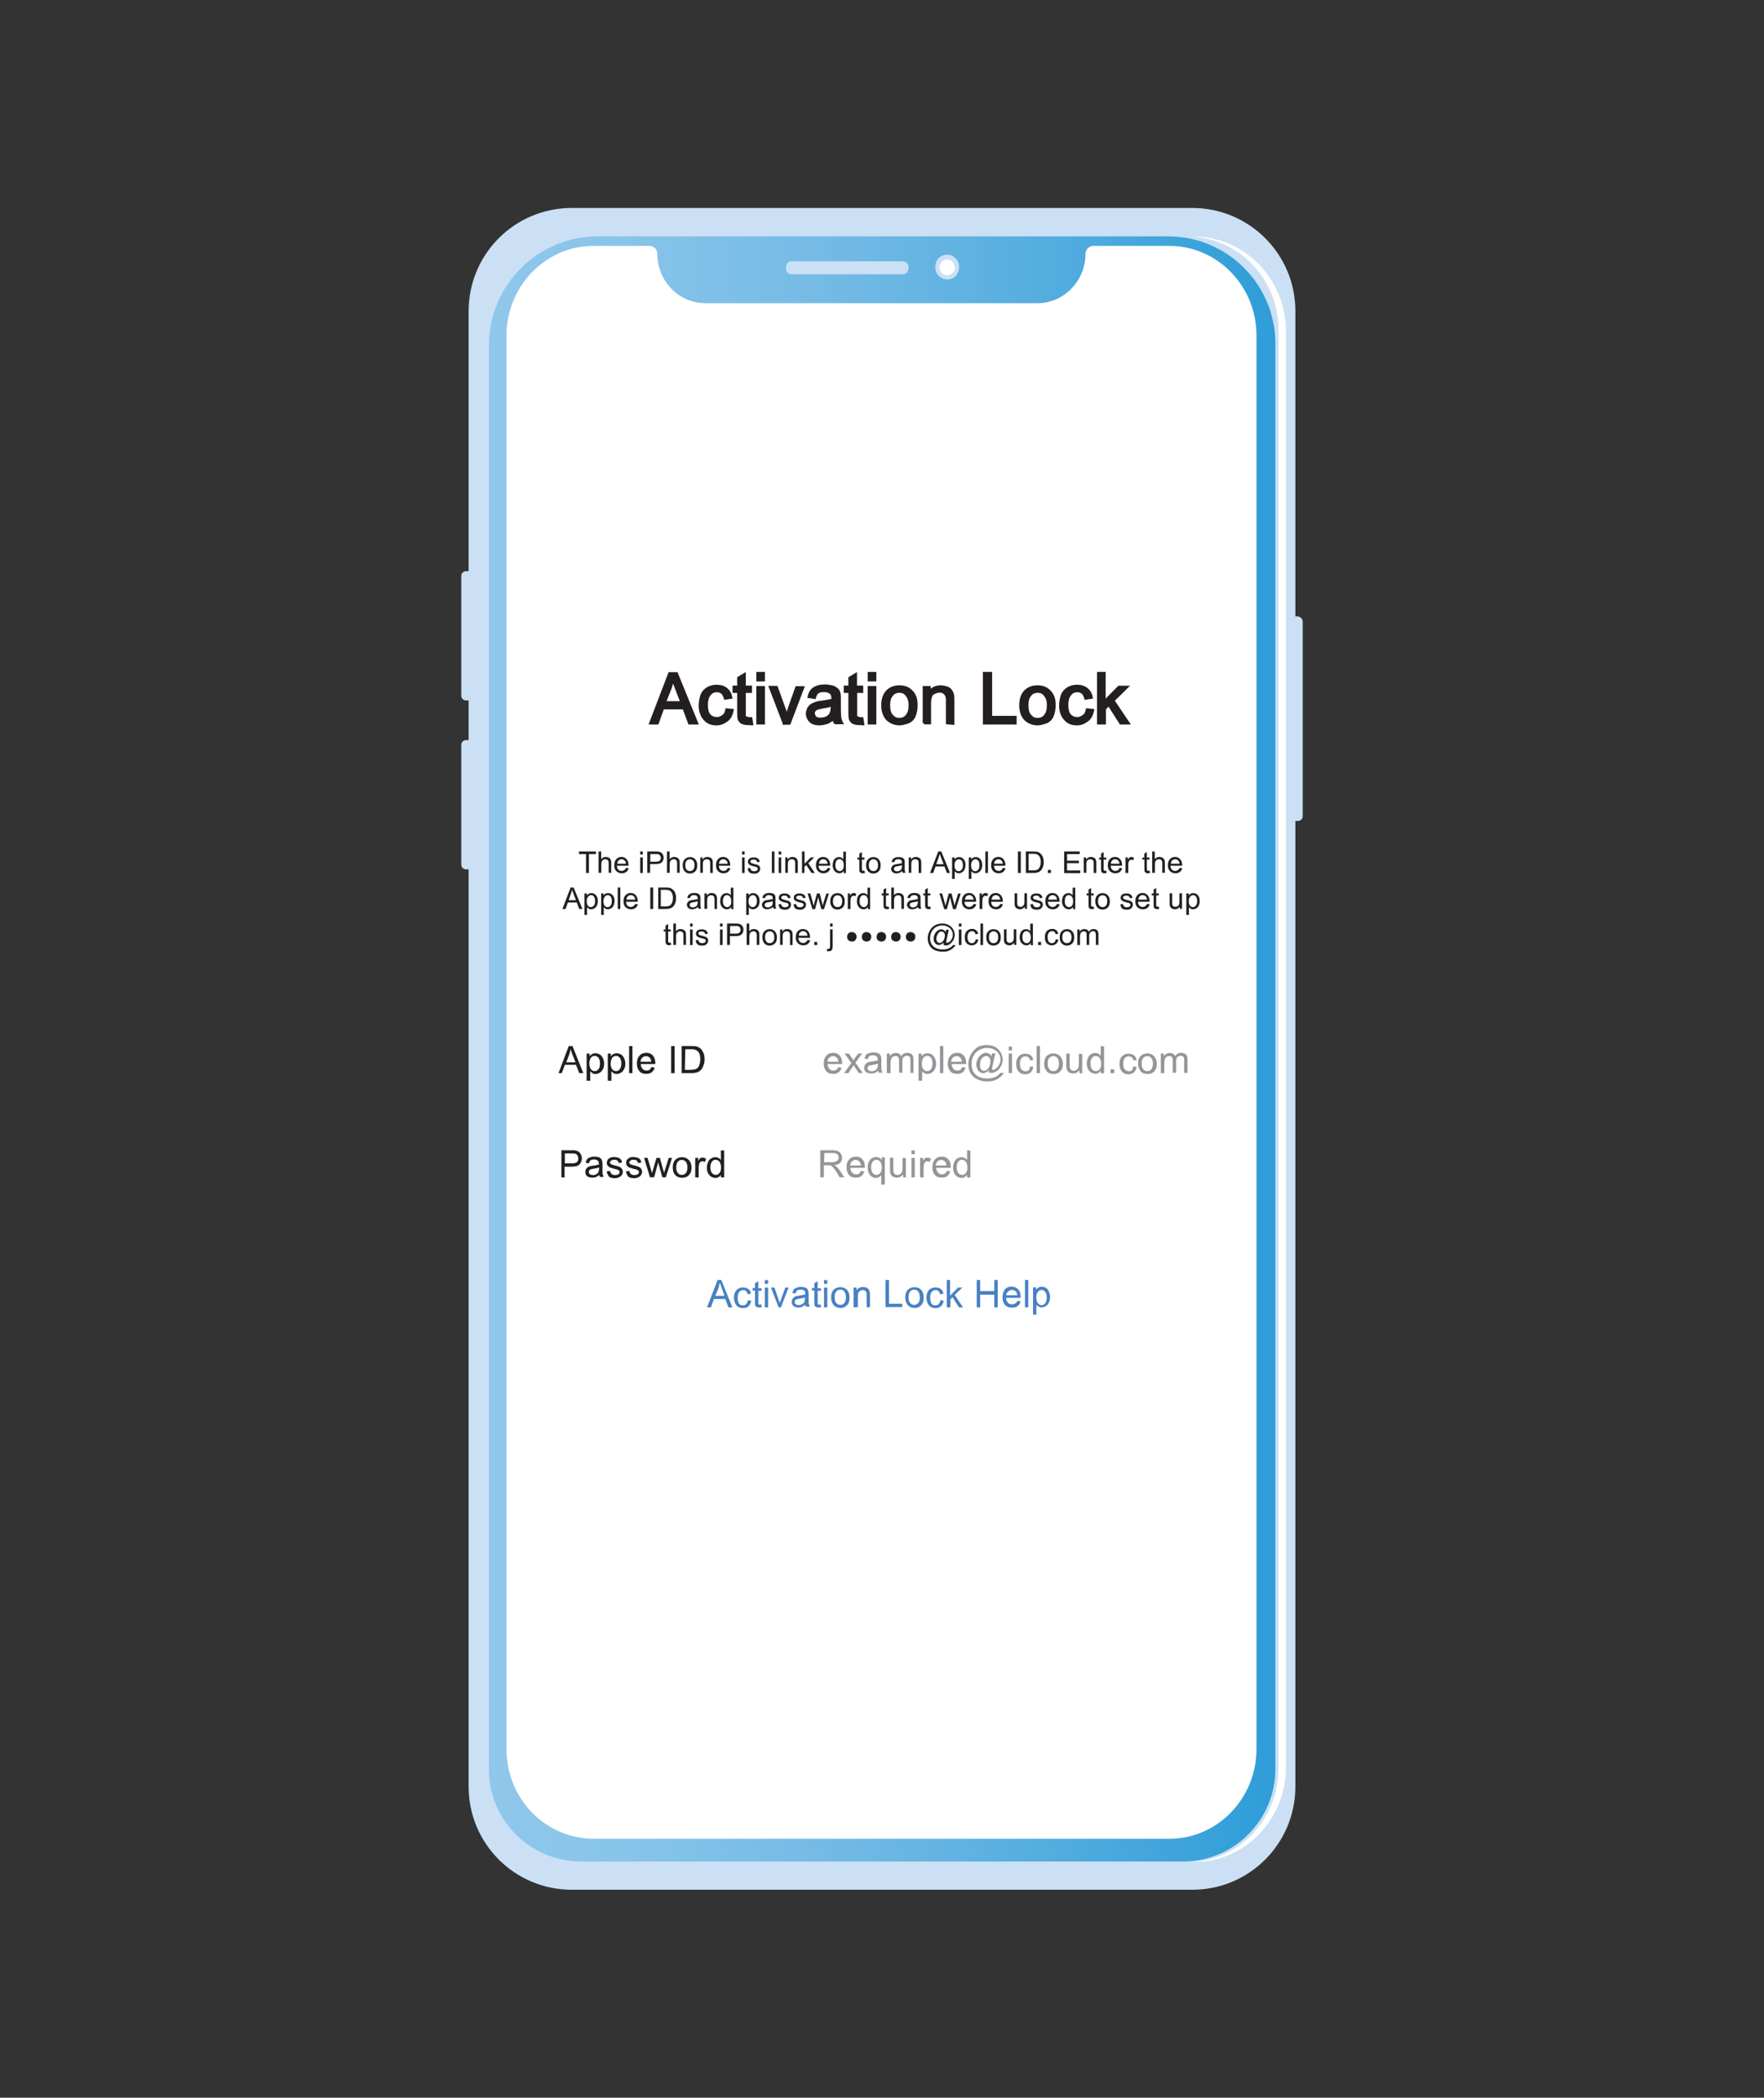 <?xml version="1.0" encoding="utf-8"?>
<!-- Generator: Adobe Illustrator 23.0.1, SVG Export Plug-In . SVG Version: 6.00 Build 0)  -->
<svg version="1.1" id="Шар_1" xmlns="http://www.w3.org/2000/svg" xmlns:xlink="http://www.w3.org/1999/xlink" x="0px" y="0px"
	 viewBox="0 0 1224.5 1455.5" style="enable-background:new 0 0 1224.5 1455.5;" xml:space="preserve">
<rect x="0" y="0" width="1224.5" height="1455.5" fill="#333333" stroke="none"/>
<style type="text/css">
	.st0{fill:#FFFFFF;}
	.st1{fill:#CBE0F4;}
	.st2{fill:url(#SVGID_1_);}
	.st3{fill:none;}
	.st4{fill:#231F20;}
	.st5{fill:#939598;}
	.st6{fill:#4781C3;}
	.st7{enable-background:new    ;}
</style>
<title>icon_4</title>
<g>
	<g>
		<g>
			<path class="st0" d="M336.7,1227V229.4c0-35.9,28.4-65,63.1-65h-4.3c-35.3,0-63.9,29.3-63.9,65.6v996.6
				c0,36.1,28.6,65.6,63.9,65.6h4.3C365.1,1292,336.7,1262.9,336.7,1227z"/>
		</g>
	</g>
	<path class="st1" d="M904.3,431.3v135.1c0,1.7-1.5,3.2-3.2,3.2h-1.9v670c0,39.5-31.9,71.6-71.6,71.6H396.9
		c-39.5,0-71.6-31.9-71.6-71.6V603.2h-1.9c-1.7,0-3.2-1.5-3.2-3.2v-83.3c0-1.7,1.5-3.2,3.2-3.2h1.9V486h-1.9c-1.7,0-3.2-1.5-3.2-3.2
		v-83.3c0-1.7,1.5-3.2,3.2-3.2h1.9V215.9c0-39.5,31.9-71.6,71.6-71.6h430.7c39.5,0,71.6,31.9,71.6,71.6v211.8h1.9
		C902.8,428.1,904.3,429.4,904.3,431.3z"/>
	
		<linearGradient id="SVGID_1_" gradientUnits="userSpaceOnUse" x1="339.372" y1="976.046" x2="885.316" y2="976.046" gradientTransform="matrix(1 0 0 -1 0 1703.89)">
		<stop  offset="0" style="stop-color:#90C7EB"/>
		<stop  offset="0.168" style="stop-color:#88C4EA"/>
		<stop  offset="0.422" style="stop-color:#74BBE5"/>
		<stop  offset="0.729" style="stop-color:#52ACDF"/>
		<stop  offset="1" style="stop-color:#2E9DD8"/>
	</linearGradient>
	<path class="st2" d="M339.4,1227.7v-988c0-41.9,33.8-75.7,75.7-75.7h395.8c41,0,74.4,33.3,74.4,74.4v989.1
		c0,35.3-28.8,64.1-64.1,64.1H403.6C368.1,1291.6,339.4,1263.1,339.4,1227.7z"/>
	<path class="st3" d="M812,171.8h-75.9c-7.3,0-13.7,5.1-15.8,12.2l-6.2,22c-2.4,8.1-9.6,13.7-17.7,13.7H528.2
		c-8.3,0-15.6-5.6-17.7-13.7l-6.2-22c-2.1-7.3-8.6-12.2-15.8-12.2h-75.9c-33.5,0-60.3,27.8-60.3,62v980.8c0,34.2,27.1,62,60.3,62
		h399.7c33.5,0,60.3-27.8,60.3-62v-981C872.5,199.4,845.5,171.8,812,171.8z"/>
	<g>
		<g>
			<path class="st0" d="M828.7,164.2h-4.3c35,0,63.1,29.1,63.1,65V1227c0,35.9-28.4,65-63.1,65h4.3c35.3,0,63.9-29.3,63.9-65.6
				V229.8C892.6,193.7,864.1,164.2,828.7,164.2z"/>
		</g>
	</g>
	<path class="st0" d="M872.2,232.8v980.8c0,34.2-27.1,62.2-60.3,62.2H412.1c-33.5,0-60.5-27.8-60.5-62.2V232.8
		c0-34.2,27.1-62.2,60.3-62.2h38.9c3,0,5.5,2.4,5.5,5.6c0,9.6,3.8,18,9.8,24.2s14.5,10,23.7,10h230.2c18.4,0,33.5-15.4,33.5-34.2
		c0-3,2.4-5.6,5.5-5.6h53C845.1,170.8,872.2,198.4,872.2,232.8z"/>
	<path class="st1" d="M626.9,181.3h-77.6c-2.1,0-3.8,2.1-3.8,4.5l0,0c0,2.4,1.7,4.5,3.8,4.5h77.6c2.1,0,3.8-2.1,3.8-4.5l0,0
		C630.9,183.4,629,181.3,626.9,181.3z"/>
	<path class="st1" d="M657.5,193.9c-4.5,0-8.3-3.8-8.3-8.6c0-4.9,3.6-8.6,8.3-8.6c4.5,0,8.3,3.8,8.3,8.6
		C665.8,190.2,662.2,193.9,657.5,193.9z"/>
	<path class="st0" d="M662.8,185.5c0,3-2.4,5.5-5.3,5.5c-2.8,0-5.3-2.4-5.3-5.5c0-3,2.4-5.5,5.3-5.5
		C660.4,180.2,662.8,182.7,662.8,185.5z"/>
	<g>
		<path class="st4" d="M477.9,502.7l-3.9-10.5h-13.2l-3.8,10.5h-6.8l13.9-36.3h6.2l14.8,36.3H477.9z M471.9,486.5l-3.2-8.3
			c-0.6-1.5-1.1-2.8-1.5-3.9c-0.4,1.1-0.6,2.4-1.1,3.6l-3.4,8.6H471.9z"/>
		<path class="st4" d="M497.4,503.3c-3.8,0-6.6-1.1-8.8-3.6c-2.3-2.4-3.6-5.8-3.6-10.3c0-2.6,0.6-5.3,1.3-7.5
			c1.1-2.4,2.4-3.8,4.5-5.1c2.4-1.3,4.3-1.7,6.6-1.7c3,0,5.5,0.8,7.3,2.3c1.9,1.5,3.2,3.6,3.6,6.4l0.2,0.9l-5.8,0.9l-0.2-0.8
			c-0.4-1.7-1.1-2.6-1.7-3.4c-0.8-0.6-1.9-1.1-3-1.1c-1.9,0-3.4,0.6-4.5,2.1c-1.3,1.5-1.9,3.8-1.9,6.6c0,3.2,0.6,5.5,1.7,6.6
			c1.1,1.3,2.6,1.9,4.5,1.9c1.5,0,2.4-0.4,3.6-1.3l0.2-0.2h0.2c0.9-0.6,1.5-1.7,1.9-3.8l0.2-0.8l5.8,0.6l-0.2,0.9
			c-0.6,3-1.7,5.6-3.8,7.3C503.1,502.1,500.6,503.3,497.4,503.3z"/>
		<path class="st4" d="M518.7,503.1c-1.5,0-2.8-0.4-4.1-0.9c-1.1-0.6-1.7-1.5-2.3-2.4c-0.4-0.9-0.6-2.6-0.6-5.5v-13.5h-3.2v-5.1h3.2
			v-5.8l6-3.6v9.4h4.3v5.1h-4.3v13.7c0,0.9,0,1.7,0,2.1c0.2,0.4,0.2,0.4,0.4,0.4l0.4,0.2c0.4,0.2,0.6,0.2,0.9,0.2h0.2l0.2,0.2
			c0.2,0,0.4,0,0.6,0c0.4,0,0.6,0,0.9,0h0.8l0.9,5.5l-0.8,0.2C520.7,503.1,519.8,503.1,518.7,503.1z"/>
		<path class="st4" d="M525,502.7V476h6v26.7H525z M525,472.8v-6.6h6v6.6H525z"/>
		<path class="st4" d="M543.3,502.9v-0.9l-10-26.1h6.4l5.6,15.6c0.4,0.8,0.6,1.5,0.8,2.3l0,0c0.2-0.6,0.6-1.3,0.6-1.9l5.6-15.8h6.4
			l-10.1,26.7L543.3,502.9L543.3,502.9z"/>
		<path class="st4" d="M568.8,503.3c-3,0-5.5-0.8-7-2.4c-1.5-1.5-2.4-3.6-2.4-5.8c0-1.3,0.4-2.4,0.9-3.8c0.8-1.1,1.5-2.3,2.6-2.8
			c0.9-0.6,2.1-1.1,3.2-1.5l0.6-0.2c0.8-0.2,1.9-0.6,3.6-0.6c3-0.6,5.3-0.8,6.8-1.3v-0.4c0-1.5-0.4-2.4-0.9-3
			c-0.9-0.8-2.4-1.3-4.3-1.3s-3.2,0.4-3.8,0.9c-0.8,0.6-1.3,1.5-1.7,3.2l-0.2,0.8l-5.8-0.9l0.2-0.9c0.4-1.9,1.1-3.6,2.1-4.7
			c0.8-1.1,2.3-2.1,4.1-2.8c1.5-0.6,3.6-0.9,6-0.9c2.1,0,3.8,0.4,5.6,0.8c1.5,0.6,2.6,1.3,3.6,2.3c0.9,0.9,1.3,2.1,1.5,3.4
			c0.2,0.8,0.2,2.1,0.2,4.1v5.6c0,4.1,0.2,6.6,0.4,7.3c0.2,1.1,0.6,1.9,0.9,2.6l0.9,1.5h-6.6l-0.4-0.6c-0.4-0.6-0.6-1.1-0.8-1.7
			c-1.3,0.9-2.4,1.5-3.6,2.1C572.2,502.9,570.5,503.3,568.8,503.3z M566.2,493.3c-0.4,0.6-0.6,0.9-0.6,1.5c0,0.8,0.4,1.5,0.9,2.3
			c0.6,0.6,1.5,0.8,3.2,0.8s3-0.4,3.9-0.9c1.3-0.8,2.1-1.5,2.4-2.6c0.4-0.8,0.6-1.9,0.6-3.8v-0.2c-1.5,0.6-3.4,0.8-5.8,1.3l-1.1,0.2
			c-1.1,0.2-1.9,0.4-2.3,0.6C567,492.6,566.6,492.9,566.2,493.3z"/>
		<path class="st4" d="M595.9,503.1c-1.5,0-2.8-0.4-4.1-0.9c-1.1-0.6-1.7-1.5-2.3-2.4c-0.4-0.9-0.6-2.6-0.6-5.5v-13.5h-3.2v-5.1h3.2
			v-5.8l6-3.6v9.4h4.3v5.1H595v13.7c0,0.9,0,1.7,0,2.1c0.2,0.4,0.2,0.4,0.4,0.4c0.4,0.2,0.6,0.4,1.1,0.4h0.2l0.2,0.2
			c0.2,0,0.4,0,0.6,0c0.4,0,0.6,0,0.9,0h0.8l0.9,5.5l-0.8,0.2C598,503.1,597,503.1,595.9,503.1z"/>
		<path class="st4" d="M602.3,502.7V476h6v26.7H602.3z M602.3,472.8v-6.6h6v6.6H602.3z"/>
		<path class="st4" d="M624.5,503.3c-3.6,0-6.8-1.3-9.2-3.6c-2.3-2.4-3.6-6-3.6-10.3c0-4.9,1.5-8.6,4.1-10.9c2.4-2.1,5.3-3,8.6-3
			c3.6,0,6.6,1.1,9,3.6c2.4,2.4,3.6,5.6,3.6,10c0,3.4-0.6,6-1.5,8.1c-0.9,2.1-2.4,3.6-4.7,4.7C628.6,502.5,626.7,503.3,624.5,503.3z
			 M624.3,480.7c-1.9,0-3.6,0.8-4.5,2.1c-1.3,1.5-1.9,3.6-1.9,6.6s0.6,5.3,1.9,6.6c1.3,1.5,2.6,2.1,4.5,2.1c1.7,0,3.4-0.6,4.5-2.1
			c1.3-1.5,1.9-3.6,1.9-6.6s-0.6-4.9-1.9-6.4C627.7,481.3,626.2,480.7,624.3,480.7z"/>
		<path class="st4" d="M656.6,502.5v-16.2c0-2.1-0.2-3-0.6-3.6c-0.4-0.6-0.8-1.3-1.5-1.5c-0.6-0.6-1.5-0.6-2.4-0.6
			c-1.5,0-2.8,0.6-4.3,1.5c-0.9,0.9-1.5,2.8-1.5,5.8v14.7h-4.9v-0.8h-0.9V476h5.6v1.9c1.9-1.7,4.3-2.4,7-2.4c1.5,0,2.8,0.4,4.5,0.8
			c1.5,0.6,2.6,1.5,3.2,2.4c0.6,0.9,1.3,2.1,1.5,3.6c0.2,0.8,0.2,2.3,0.2,4.3v16.4L656.6,502.5L656.6,502.5z"/>
		<polygon class="st4" points="682.3,502.7 682.3,466.2 688.7,466.2 688.7,496.7 705.7,496.7 705.7,502.7 		"/>
		<path class="st4" d="M720.3,503.3c-3.6,0-6.8-1.3-9.2-3.6c-2.3-2.4-3.6-6-3.6-10.3c0-4.9,1.5-8.6,4.1-10.9c2.4-2.1,5.3-3,8.6-3
			c3.6,0,6.6,1.1,9,3.6c2.4,2.4,3.6,5.6,3.6,10c0,3.4-0.6,6-1.5,8.1c-0.9,2.1-2.4,3.6-4.7,4.7C724.4,502.5,722.6,503.3,720.3,503.3z
			 M720.3,480.7c-1.9,0-3.6,0.8-4.5,2.1c-1.3,1.3-1.9,3.6-1.9,6.6s0.6,5.3,1.9,6.6c1.3,1.5,2.6,2.1,4.5,2.1s3.4-0.6,4.5-2.1
			c1.3-1.5,1.9-3.6,1.9-6.6s-0.6-4.9-1.9-6.4C723.7,481.3,722.2,480.7,720.3,480.7z"/>
		<path class="st4" d="M747.6,503.3c-3.8,0-6.6-1.1-8.8-3.6c-2.3-2.4-3.6-5.8-3.6-10.3c0-2.6,0.6-5.3,1.3-7.5
			c1.1-2.4,2.4-3.8,4.5-5.1c2.4-1.3,4.3-1.7,6.6-1.7c3,0,5.5,0.8,7.3,2.3c1.9,1.5,3.2,3.6,3.6,6.4l0.2,0.9l-5.8,0.9l-0.2-0.8
			c-0.4-1.7-1.1-2.6-1.7-3.4c-0.8-0.6-1.9-1.1-3-1.1c-1.9,0-3.4,0.6-4.5,2.1c-1.3,1.5-1.9,3.8-1.9,6.6c0,3.2,0.6,5.5,1.7,6.6
			c1.1,1.3,2.6,1.9,4.5,1.9c1.5,0,2.4-0.4,3.6-1.3l0.2-0.2h0.2c0.9-0.6,1.5-1.7,1.9-3.8l0.2-0.8l5.8,0.6l-0.2,0.9
			c-0.6,3-1.7,5.6-3.8,7.3C753.2,502.1,750.9,503.3,747.6,503.3z"/>
		<polygon class="st4" points="777.4,502.7 769.5,490.3 767.7,492.2 767.7,502.7 761.5,502.7 761.5,466.2 767.5,466.2 767.5,484.7 
			776.3,475.8 784.4,475.8 773.9,486.2 785,502.7 		"/>
	</g>
	<g>
		<path class="st4" d="M387.7,744.6l7.1-18.8h2.6l7.5,18.8h-2.8l-2.3-5.8h-7.7l-2.1,5.8H387.7z M393.1,737.1h6.4l-2.1-5.3
			c-0.6-1.7-1.1-2.8-1.3-3.9c-0.2,1.1-0.6,2.4-0.9,3.6L393.1,737.1z"/>
		<path class="st4" d="M407.2,749.8V731h2.1v1.9c0.6-0.8,1.1-1.3,1.7-1.5c0.6-0.4,1.3-0.6,2.3-0.6c1.1,0,2.3,0.4,3.2,0.9
			c0.9,0.6,1.5,1.5,2.1,2.6c0.4,1.1,0.8,2.3,0.8,3.6c0,1.5-0.2,2.6-0.8,3.8c-0.6,1.1-1.3,2.1-2.3,2.6c-0.9,0.6-2.1,0.9-3,0.9
			c-0.8,0-1.5-0.2-2.1-0.6c-0.6-0.4-1.1-0.8-1.5-1.3v6.6L407.2,749.8L407.2,749.8L407.2,749.8z M409.1,738c0,1.7,0.4,3,1.1,3.9
			c0.8,0.9,1.5,1.3,2.6,1.3c1.1,0,1.9-0.4,2.6-1.3c0.8-0.9,1.1-2.3,1.1-4.1c0-1.7-0.4-3-1.1-3.9c-0.8-0.9-1.5-1.3-2.6-1.3
			c-0.9,0-1.9,0.4-2.6,1.3C409.5,735,409.1,736.3,409.1,738z"/>
		<path class="st4" d="M421.9,749.8V731h2.1v1.9c0.6-0.8,1.1-1.3,1.7-1.5c0.6-0.2,1.3-0.6,2.3-0.6c1.1,0,2.3,0.4,3.2,0.9
			c0.9,0.6,1.5,1.5,2.1,2.6c0.4,1.1,0.8,2.3,0.8,3.6c0,1.5-0.2,2.6-0.8,3.8c-0.6,1.1-1.3,2.1-2.3,2.6c-0.9,0.6-2.1,0.9-3,0.9
			c-0.8,0-1.5-0.2-2.1-0.6s-1.1-0.8-1.5-1.3v6.6L421.9,749.8L421.9,749.8L421.9,749.8z M423.9,738c0,1.7,0.4,3,1.1,3.9
			c0.8,0.9,1.5,1.3,2.6,1.3s1.9-0.4,2.6-1.3s1.1-2.3,1.1-4.1c0-1.7-0.4-3-1.1-3.9c-0.8-0.9-1.5-1.3-2.6-1.3c-0.9,0-1.9,0.4-2.6,1.3
			C424.3,735,423.9,736.3,423.9,738z"/>
		<path class="st4" d="M436.7,744.6v-18.8h2.3v18.8H436.7z"/>
		<path class="st4" d="M452.1,740.4l2.4,0.4c-0.4,1.3-1.1,2.4-2.1,3.2s-2.3,1.1-3.9,1.1c-2.1,0-3.6-0.6-4.7-1.9
			c-1.1-1.3-1.7-3-1.7-5.3s0.6-4.1,1.9-5.5c1.1-1.3,2.8-1.9,4.7-1.9c1.9,0,3.4,0.6,4.5,1.9c1.1,1.3,1.7,3,1.7,5.3c0,0.2,0,0.4,0,0.6
			h-10.1c0,1.5,0.6,2.6,1.3,3.4c0.8,0.8,1.7,1.1,2.8,1.1c0.9,0,1.5-0.2,2.3-0.8C451.4,741.9,451.8,741.4,452.1,740.4z M444.6,736.7
			h7.5c-0.2-1.1-0.4-2.1-0.9-2.6c-0.8-0.9-1.7-1.3-2.8-1.3c-1.1,0-1.9,0.4-2.6,1.1C445.2,734.4,444.8,735.4,444.6,736.7z"/>
		<path class="st4" d="M465.9,744.6v-18.8h2.4v18.8H465.9z"/>
		<path class="st4" d="M473.2,744.6v-18.8h6.6c1.5,0,2.6,0,3.4,0.2c1.1,0.2,2.1,0.8,2.8,1.3c0.9,0.8,1.7,1.9,2.3,3.2
			c0.6,1.3,0.8,2.8,0.8,4.5c0,1.5-0.2,2.6-0.6,3.8c-0.4,1.1-0.8,2.1-1.3,2.8s-1.1,1.3-1.7,1.7c-0.6,0.4-1.3,0.8-2.3,0.9
			c-0.9,0.2-1.9,0.4-3,0.4L473.2,744.6L473.2,744.6z M475.4,742.3h4.1c1.3,0,2.3-0.2,3-0.4c0.8-0.2,1.3-0.6,1.7-0.9
			c0.6-0.6,1.1-1.3,1.3-2.4c0.4-0.9,0.6-2.3,0.6-3.6c0-2.1-0.4-3.6-0.9-4.5c-0.6-1.1-1.5-1.7-2.4-2.1c-0.8-0.2-1.7-0.4-3.2-0.4h-3.9
			L475.4,742.3L475.4,742.3z"/>
	</g>
	<g>
		<path class="st5" d="M581.8,740.4l2.4,0.4c-0.4,1.3-1.1,2.4-2.1,3.2c-0.9,0.8-2.3,1.1-3.9,1.1c-2.1,0-3.6-0.6-4.7-1.9
			s-1.7-3-1.7-5.3s0.6-4.1,1.9-5.5c1.1-1.3,2.8-1.9,4.7-1.9c1.9,0,3.4,0.6,4.5,1.9c1.1,1.3,1.7,3,1.7,5.3c0,0.2,0,0.4,0,0.6h-10.1
			c0,1.5,0.6,2.6,1.3,3.4c0.8,0.8,1.7,1.1,2.8,1.1c0.9,0,1.5-0.2,2.3-0.8C581.1,741.9,581.6,741.4,581.8,740.4z M574.5,736.7h7.5
			c-0.2-1.1-0.4-2.1-0.9-2.6c-0.8-0.9-1.7-1.3-2.8-1.3c-1.1,0-1.9,0.4-2.6,1.1C574.9,734.4,574.5,735.4,574.5,736.7z"/>
		<path class="st5" d="M585.9,744.6l5.1-7l-4.7-6.6h3l2.1,3.2c0.4,0.6,0.8,1.1,0.9,1.5c0.4-0.6,0.8-1.1,1.1-1.5l2.3-3.2h2.8
			l-4.7,6.4l5.1,7.1h-2.8l-2.8-4.3l-0.8-1.1l-3.6,5.5L585.9,744.6L585.9,744.6z"/>
		<path class="st5" d="M609.6,742.9c-0.9,0.8-1.7,1.3-2.4,1.5c-0.8,0.4-1.7,0.4-2.6,0.4c-1.5,0-2.6-0.4-3.6-1.1
			c-0.9-0.8-1.1-1.7-1.1-2.8c0-0.8,0.2-1.3,0.4-1.9c0.4-0.6,0.8-0.9,1.1-1.3c0.6-0.4,1.1-0.6,1.7-0.8c0.4-0.2,1.1-0.2,2.1-0.4
			c1.9-0.2,3.2-0.6,4.1-0.8c0-0.4,0-0.6,0-0.6c0-0.9-0.2-1.7-0.8-2.1c-0.6-0.6-1.5-0.8-2.6-0.8s-1.9,0.2-2.4,0.6
			c-0.6,0.4-0.9,1.1-1.1,2.1l-2.3-0.4c0.2-0.9,0.6-1.7,0.9-2.4c0.6-0.6,1.1-1.1,2.1-1.3c0.9-0.2,1.9-0.6,3.2-0.6
			c1.1,0,2.1,0.2,2.8,0.4c0.8,0.2,1.3,0.6,1.7,1.1c0.4,0.4,0.6,0.9,0.8,1.5c0,0.4,0.2,1.1,0.2,2.1v3.2c0,2.3,0,3.6,0.2,4.1
			s0.4,1.1,0.6,1.7H610C609.8,744.2,609.6,743.6,609.6,742.9z M609.4,738c-0.9,0.4-2.1,0.6-3.8,0.9c-0.9,0.2-1.7,0.4-2.1,0.4
			c-0.4,0.2-0.8,0.4-0.9,0.8c-0.2,0.4-0.4,0.8-0.4,1.1c0,0.6,0.2,1.1,0.8,1.5s1.1,0.6,2.1,0.6c0.9,0,1.7-0.2,2.4-0.6
			s1.1-0.9,1.5-1.7c0.2-0.6,0.4-1.3,0.4-2.3L609.4,738L609.4,738z"/>
		<path class="st5" d="M615.6,744.6V731h2.1v1.9c0.4-0.8,0.9-1.1,1.7-1.7c0.8-0.4,1.5-0.6,2.4-0.6c0.9,0,1.9,0.2,2.4,0.6
			c0.6,0.4,1.1,0.9,1.3,1.7c1.1-1.7,2.4-2.4,4.3-2.4c1.3,0,2.4,0.4,3.2,1.1c0.8,0.8,1.1,1.9,1.1,3.6v9.2H632v-8.5
			c0-0.9,0-1.7-0.2-2.1c-0.2-0.4-0.4-0.8-0.8-0.9c-0.4-0.2-0.9-0.4-1.3-0.4c-0.9,0-1.7,0.4-2.4,0.9c-0.6,0.6-0.9,1.7-0.9,3v7.9h-2.3
			v-8.5c0-1.1-0.2-1.9-0.6-2.3c-0.4-0.6-0.9-0.8-1.9-0.8c-0.6,0-1.3,0.2-1.9,0.6c-0.6,0.4-0.9,0.9-1.1,1.5c-0.2,0.8-0.4,1.7-0.4,2.8
			v7L615.6,744.6L615.6,744.6z"/>
		<path class="st5" d="M637.6,749.8V731h2.1v1.9c0.6-0.8,1.1-1.3,1.7-1.5s1.3-0.6,2.3-0.6c1.1,0,2.3,0.4,3.2,0.9
			c0.9,0.6,1.5,1.5,2.1,2.6c0.4,1.1,0.8,2.3,0.8,3.6c0,1.5-0.2,2.6-0.8,3.8c-0.6,1.1-1.3,2.1-2.3,2.6c-0.9,0.6-2.1,0.9-3,0.9
			c-0.8,0-1.5-0.2-2.1-0.6c-0.6-0.4-1.1-0.8-1.5-1.3v6.6L637.6,749.8L637.6,749.8L637.6,749.8z M639.9,738c0,1.7,0.4,3,1.1,3.9
			s1.5,1.3,2.6,1.3c1.1,0,1.9-0.4,2.6-1.3s1.1-2.3,1.1-4.1c0-1.7-0.4-3-1.1-3.9c-0.8-0.9-1.5-1.3-2.6-1.3c-0.9,0-1.9,0.4-2.6,1.3
			C640.3,735,639.9,736.3,639.9,738z"/>
		<path class="st5" d="M652.5,744.6v-18.8h2.3v18.8H652.5z"/>
		<path class="st5" d="M667.9,740.4l2.4,0.4c-0.4,1.3-1.1,2.4-2.1,3.2c-0.9,0.8-2.3,1.1-3.9,1.1c-2.1,0-3.6-0.6-4.7-1.9
			c-1.1-1.3-1.7-3-1.7-5.3s0.6-4.1,1.9-5.5c1.1-1.3,2.8-1.9,4.7-1.9s3.4,0.6,4.5,1.9s1.7,3,1.7,5.3c0,0.2,0,0.4,0,0.6h-10.1
			c0,1.5,0.6,2.6,1.3,3.4c0.8,0.8,1.7,1.1,2.8,1.1c0.9,0,1.5-0.2,2.3-0.8C667.1,741.9,667.5,741.4,667.9,740.4z M660.2,736.7h7.5
			c-0.2-1.1-0.4-2.1-0.9-2.6c-0.8-0.9-1.7-1.3-2.8-1.3c-1.1,0-1.9,0.4-2.6,1.1C660.7,734.4,660.4,735.4,660.2,736.7z"/>
		<path class="st5" d="M686.5,742.5c-0.6,0.6-1.1,1.1-1.9,1.5c-0.8,0.4-1.3,0.6-2.1,0.6c-0.8,0-1.5-0.2-2.3-0.8
			c-0.8-0.4-1.3-1.1-1.7-2.1c-0.4-0.9-0.8-1.9-0.8-3c0-1.3,0.4-2.8,1.1-4.1s1.5-2.4,2.6-3c1.1-0.8,2.1-1.1,3-1.1
			c0.8,0,1.5,0.2,2.1,0.6c0.8,0.4,1.3,0.9,1.7,1.9l0.4-2.1h2.3l-1.9,8.5c-0.2,1.1-0.4,1.9-0.4,2.1s0,0.4,0.2,0.6
			c0.2,0.2,0.4,0.2,0.6,0.2c0.4,0,1.1-0.2,1.9-0.8c0.9-0.8,1.7-1.7,2.3-2.8c0.6-1.1,0.9-2.4,0.9-3.6c0-1.5-0.4-2.8-1.1-3.9
			c-0.8-1.3-1.9-2.3-3.4-3c-1.5-0.8-3-1.1-4.9-1.1c-2.1,0-3.9,0.6-5.5,1.5c-1.7,0.9-3,2.3-3.9,4.1c-0.9,1.7-1.3,3.6-1.3,5.6
			s0.4,3.9,1.3,5.5c0.9,1.5,2.3,2.6,3.9,3.4c1.7,0.8,3.8,1.1,5.8,1.1c2.3,0,4.1-0.4,5.6-1.1c1.5-0.8,2.6-1.7,3.4-2.8h2.3
			c-0.4,0.9-1.1,1.9-2.3,2.8c-1.1,0.9-2.3,1.7-3.8,2.3s-3.2,0.8-5.3,0.8c-1.9,0-3.8-0.2-5.3-0.8c-1.7-0.6-3-1.3-4.1-2.3
			c-1.1-0.9-2.1-2.1-2.6-3.4c-0.8-1.7-1.1-3.4-1.1-5.3c0-2.1,0.4-4.1,1.3-6c1.1-2.3,2.6-4.1,4.5-5.5s4.3-1.9,7-1.9
			c2.1,0,4.1,0.4,5.8,1.3c1.7,0.9,3,2.3,3.9,3.9c0.8,1.5,1.3,3.2,1.3,4.9c0,2.4-0.9,4.7-2.6,6.6c-1.5,1.7-3.4,2.6-5.1,2.6
			c-0.6,0-1.1,0-1.5-0.2c-0.4-0.2-0.6-0.4-0.8-0.8C686.7,743.4,686.5,743.1,686.5,742.5z M680.3,739.3c0,1.1,0.2,2.1,0.8,2.8
			c0.6,0.6,1.1,0.9,1.9,0.9c0.6,0,0.9-0.2,1.5-0.4c0.6-0.4,1.1-0.8,1.5-1.3c0.6-0.6,0.9-1.3,1.1-2.3c0.4-0.9,0.4-1.7,0.4-2.6
			c0-1.1-0.4-2.1-0.9-2.8c-0.6-0.6-1.3-0.9-2.1-0.9c-0.6,0-1.1,0.2-1.5,0.4c-0.6,0.2-0.9,0.8-1.5,1.3c-0.4,0.6-0.8,1.3-1.1,2.3
			C680.5,737.6,680.3,738.6,680.3,739.3z"/>
		<path class="st5" d="M700.2,728.8v-2.6h2.3v2.6H700.2z M700.2,744.6V731h2.3v13.5H700.2z"/>
		<path class="st5" d="M715,739.9l2.3,0.4c-0.2,1.5-0.9,2.8-1.9,3.8c-0.9,0.9-2.3,1.3-3.8,1.3c-1.9,0-3.4-0.6-4.5-1.9
			s-1.7-3-1.7-5.3c0-1.5,0.2-2.8,0.8-3.9c0.6-1.1,1.3-1.9,2.3-2.4c0.9-0.6,2.1-0.8,3.2-0.8c1.5,0,2.6,0.4,3.8,1.1
			c0.9,0.8,1.5,1.9,1.9,3.2l-2.3,0.4c-0.2-0.9-0.6-1.7-1.1-2.1c-0.6-0.4-1.1-0.8-2.1-0.8c-1.1,0-2.1,0.4-2.8,1.3
			c-0.8,0.8-1.1,2.3-1.1,3.9c0,1.9,0.4,3.2,1.1,3.9c0.8,0.8,1.7,1.3,2.8,1.3c0.9,0,1.7-0.2,2.3-0.8C714.5,741.8,715,741,715,739.9z"
			/>
		<path class="st5" d="M719.6,744.6v-18.8h2.3v18.8H719.6z"/>
		<path class="st5" d="M724.8,738c0-2.6,0.8-4.5,2.1-5.6c1.1-0.9,2.6-1.5,4.3-1.5c1.9,0,3.4,0.6,4.7,1.9c1.1,1.3,1.9,3,1.9,5.1
			c0,1.7-0.2,3.2-0.8,4.1c-0.6,0.9-1.3,1.9-2.3,2.4c-0.9,0.6-2.1,0.8-3.4,0.8c-1.9,0-3.6-0.6-4.7-1.9
			C725.4,741.9,724.8,740.2,724.8,738z M727.3,738c0,1.7,0.4,3,1.1,3.9s1.7,1.3,2.8,1.3c1.1,0,2.1-0.4,2.8-1.3s1.1-2.3,1.1-3.9
			c0-1.7-0.4-3-1.1-3.9c-0.8-0.9-1.7-1.3-2.8-1.3c-1.1,0-2.1,0.4-2.8,1.3C727.6,734.8,727.3,736.1,727.3,738z"/>
		<path class="st5" d="M749.3,744.6v-2.1c-1.1,1.5-2.4,2.3-4.3,2.3c-0.8,0-1.5-0.2-2.3-0.4c-0.8-0.4-1.3-0.8-1.5-1.1
			c-0.4-0.6-0.6-1.1-0.8-1.7c-0.2-0.4-0.2-1.1-0.2-2.3V731h2.3v7.5c0,1.1,0,2.1,0.2,2.4c0.2,0.6,0.4,1.1,0.9,1.5
			c0.6,0.4,1.1,0.6,1.7,0.6s1.3-0.2,1.9-0.6c0.6-0.4,1.1-0.9,1.3-1.5c0.2-0.6,0.4-1.5,0.4-2.6v-7.1h2.3v13.5L749.3,744.6
			L749.3,744.6z"/>
		<path class="st5" d="M764.1,744.6v-1.7c-0.9,1.3-2.1,2.1-3.8,2.1c-1.1,0-2.1-0.4-3-0.9c-0.9-0.6-1.7-1.5-2.1-2.4
			c-0.6-1.1-0.8-2.3-0.8-3.8c0-1.3,0.2-2.6,0.8-3.8c0.4-1.1,1.1-2.1,2.1-2.6c0.9-0.6,1.9-0.9,3-0.9c0.8,0,1.5,0.2,2.3,0.6
			c0.6,0.4,1.1,0.8,1.5,1.3v-6.6h2.3v18.8L764.1,744.6L764.1,744.6z M757,738c0,1.7,0.4,3,1.1,3.9s1.7,1.3,2.6,1.3s1.9-0.4,2.6-1.3
			c0.8-0.8,1.1-2.1,1.1-3.8c0-1.9-0.4-3.2-1.1-4.1s-1.7-1.3-2.6-1.3c-1.1,0-1.9,0.4-2.6,1.3C757.3,734.8,757,736.1,757,738z"/>
		<path class="st5" d="M770.9,744.6v-2.6h2.6v2.6H770.9z"/>
		<path class="st5" d="M786.7,739.9l2.3,0.4c-0.2,1.5-0.9,2.8-1.9,3.8c-0.9,0.9-2.3,1.3-3.8,1.3c-1.9,0-3.4-0.6-4.5-1.9
			c-1.1-1.3-1.7-3-1.7-5.3c0-1.5,0.2-2.8,0.8-3.9s1.3-1.9,2.3-2.4c0.9-0.6,2.1-0.8,3.2-0.8c1.5,0,2.6,0.4,3.8,1.1
			c0.9,0.8,1.5,1.9,1.9,3.2l-2.3,0.4c-0.2-0.9-0.6-1.7-1.1-2.1c-0.6-0.4-1.1-0.8-2.1-0.8c-1.1,0-2.1,0.4-2.8,1.3
			c-0.8,0.8-1.1,2.3-1.1,3.9c0,1.9,0.4,3.2,1.1,3.9c0.8,0.8,1.7,1.3,2.8,1.3c0.9,0,1.7-0.2,2.3-0.8
			C786.1,741.8,786.5,741,786.7,739.9z"/>
		<path class="st5" d="M790,738c0-2.6,0.8-4.5,2.1-5.6c1.1-0.9,2.6-1.5,4.3-1.5c1.9,0,3.4,0.6,4.7,1.9c1.1,1.3,1.9,3,1.9,5.1
			c0,1.7-0.2,3.2-0.8,4.1c-0.6,0.9-1.3,1.9-2.3,2.4c-0.9,0.6-2.1,0.8-3.4,0.8c-1.9,0-3.6-0.6-4.7-1.9C790.8,741.9,790,740.2,790,738
			z M792.5,738c0,1.7,0.4,3,1.1,3.9s1.7,1.3,2.8,1.3s2.1-0.4,2.8-1.3c0.8-0.9,1.1-2.3,1.1-3.9c0-1.7-0.4-3-1.1-3.9
			c-0.8-0.9-1.7-1.3-2.8-1.3s-2.1,0.4-2.8,1.3C792.9,734.8,792.5,736.1,792.5,738z"/>
		<path class="st5" d="M805.8,744.6V731h2.1v1.9c0.4-0.8,0.9-1.1,1.7-1.7c0.8-0.4,1.5-0.6,2.4-0.6c0.9,0,1.9,0.2,2.4,0.6
			c0.6,0.4,1.1,0.9,1.3,1.7c1.1-1.7,2.4-2.4,4.3-2.4c1.3,0,2.4,0.4,3.2,1.1c0.8,0.8,1.1,1.9,1.1,3.6v9.2h-2.3v-8.5
			c0-0.9,0-1.7-0.2-2.1c-0.2-0.4-0.4-0.8-0.8-0.9c-0.4-0.2-0.9-0.4-1.3-0.4c-0.9,0-1.7,0.4-2.4,0.9c-0.6,0.6-0.9,1.7-0.9,3v7.9h-2.3
			v-8.5c0-1.1-0.2-1.9-0.6-2.3c-0.4-0.6-0.9-0.8-1.9-0.8c-0.6,0-1.3,0.2-1.9,0.6c-0.6,0.4-0.9,0.9-1.1,1.5c-0.2,0.8-0.4,1.7-0.4,2.8
			v7L805.8,744.6L805.8,744.6z"/>
	</g>
	<g>
		<path class="st4" d="M389.7,816.9v-18.8h7c1.3,0,2.3,0,2.8,0.2c0.9,0.2,1.7,0.4,2.3,0.9c0.6,0.4,1.1,1.1,1.5,1.9s0.6,1.7,0.6,2.6
			c0,1.7-0.6,3-1.5,4.1c-0.9,1.1-2.8,1.7-5.6,1.7h-4.9v7.5L389.7,816.9L389.7,816.9L389.7,816.9z M392.2,807.2h4.9
			c1.7,0,2.8-0.4,3.4-0.9c0.8-0.6,0.9-1.5,0.9-2.6c0-0.8-0.2-1.5-0.6-2.1s-0.9-0.9-1.5-1.1c-0.4-0.2-1.1-0.2-2.3-0.2h-4.9V807.2z"/>
		<path class="st4" d="M416,815.2c-0.9,0.8-1.7,1.3-2.4,1.5c-0.8,0.4-1.7,0.4-2.6,0.4c-1.5,0-2.6-0.4-3.6-1.1
			c-0.8-0.8-1.1-1.7-1.1-2.8c0-0.8,0.2-1.3,0.4-1.9c0.4-0.6,0.8-0.9,1.1-1.3c0.6-0.4,1.1-0.6,1.7-0.8c0.4-0.2,1.1-0.2,2.1-0.4
			c1.9-0.2,3.2-0.6,4.1-0.8c0-0.4,0-0.6,0-0.6c0-0.9-0.2-1.7-0.8-2.1c-0.6-0.6-1.5-0.8-2.6-0.8c-1.1,0-1.9,0.2-2.4,0.6
			s-0.9,1.1-1.1,2.1l-2.3-0.4c0.2-0.9,0.6-1.7,0.9-2.4c0.6-0.6,1.1-1.1,2.1-1.3c0.9-0.4,1.9-0.6,3.2-0.6c1.1,0,2.1,0.2,2.8,0.4
			c0.8,0.2,1.3,0.6,1.7,1.1c0.4,0.4,0.6,0.9,0.8,1.5c0,0.4,0.2,1.1,0.2,2.1v3.2c0,2.3,0,3.6,0.2,4.1c0.2,0.6,0.4,1.1,0.6,1.7h-2.4
			C416.2,816.4,416,815.8,416,815.2z M415.9,810c-0.9,0.4-2.1,0.6-3.8,0.9c-0.9,0.2-1.7,0.4-2.1,0.4c-0.4,0.2-0.8,0.4-0.9,0.8
			c-0.2,0.4-0.4,0.8-0.4,1.1c0,0.6,0.2,1.1,0.8,1.5c0.6,0.4,1.1,0.6,2.1,0.6s1.7-0.2,2.4-0.6c0.8-0.4,1.1-0.9,1.5-1.7
			c0.2-0.6,0.4-1.3,0.4-2.3V810L415.9,810z"/>
		<path class="st4" d="M421.1,812.8l2.3-0.4c0.2,0.9,0.6,1.7,1.1,2.1c0.6,0.6,1.5,0.8,2.4,0.8c1.1,0,1.9-0.2,2.4-0.6
			c0.6-0.4,0.8-0.9,0.8-1.5s-0.2-0.9-0.8-1.3c-0.4-0.2-1.1-0.6-2.4-0.8c-1.7-0.4-2.8-0.8-3.6-1.1c-0.8-0.4-1.1-0.8-1.5-1.3
			s-0.6-1.1-0.6-1.9c0-0.6,0.2-1.1,0.4-1.7c0.2-0.6,0.8-0.9,1.1-1.3c0.4-0.2,0.9-0.6,1.5-0.8c0.6-0.2,1.3-0.2,2.1-0.2
			c1.1,0,2.1,0.2,2.8,0.4c0.8,0.4,1.5,0.8,1.9,1.3s0.6,1.3,0.8,2.1l-2.3,0.4c-0.2-0.8-0.4-1.3-0.9-1.7s-1.1-0.6-2.1-0.6
			c-1.1,0-1.9,0.2-2.3,0.6s-0.8,0.8-0.8,1.3c0,0.4,0.2,0.6,0.4,0.8c0.2,0.2,0.6,0.4,0.9,0.6c0.2,0,0.9,0.4,2.1,0.6
			c1.7,0.4,2.8,0.8,3.4,1.1c0.6,0.2,1.1,0.8,1.5,1.3c0.4,0.6,0.6,1.1,0.6,2.1c0,0.8-0.2,1.5-0.8,2.3c-0.4,0.8-1.1,1.1-1.9,1.5
			c-0.9,0.4-1.9,0.6-2.8,0.6c-1.9,0-3.2-0.4-4.1-1.1C421.9,815.2,421.5,814.3,421.1,812.8z"/>
		<path class="st4" d="M434.5,812.8l2.3-0.4c0.2,0.9,0.6,1.7,1.1,2.1c0.6,0.6,1.5,0.8,2.4,0.8c1.1,0,1.9-0.2,2.4-0.6
			c0.6-0.4,0.8-0.9,0.8-1.5s-0.2-0.9-0.8-1.3c-0.4-0.2-1.1-0.6-2.4-0.8c-1.7-0.4-2.8-0.8-3.6-1.1s-1.1-0.8-1.5-1.3s-0.6-1.1-0.6-1.9
			c0-0.6,0.2-1.1,0.4-1.7c0.2-0.6,0.8-0.9,1.1-1.3c0.4-0.2,0.9-0.6,1.5-0.8c0.6-0.2,1.3-0.2,2.1-0.2c1.1,0,2.1,0.2,2.8,0.4
			c0.8,0.4,1.5,0.8,1.9,1.3s0.6,1.3,0.8,2.1l-2.3,0.4c-0.2-0.8-0.4-1.3-0.9-1.7s-1.1-0.6-2.1-0.6c-1.1,0-1.9,0.2-2.3,0.6
			s-0.8,0.8-0.8,1.3c0,0.4,0.2,0.6,0.4,0.8c0.2,0.2,0.6,0.4,0.9,0.6c0.2,0,0.9,0.4,2.1,0.6c1.7,0.4,2.8,0.8,3.4,1.1
			c0.6,0.2,1.1,0.8,1.5,1.3c0.4,0.6,0.6,1.1,0.6,2.1c0,0.8-0.2,1.5-0.8,2.3c-0.4,0.8-1.1,1.1-1.9,1.5c-0.9,0.4-1.9,0.6-2.8,0.6
			c-1.9,0-3.2-0.4-4.1-1.1C435.2,815.2,434.8,814.3,434.5,812.8z"/>
		<path class="st4" d="M451.2,816.9l-4.1-13.5h2.4l2.3,7.7l0.8,3c0-0.2,0.2-1.1,0.8-2.8l2.3-7.9h2.4l2.1,7.7l0.8,2.6l0.8-2.6
			l2.4-7.7h2.3l-4.3,13.5h-2.4l-2.3-8.1l-0.6-2.3l-2.8,10.3L451.2,816.9L451.2,816.9z"/>
		<path class="st4" d="M467,810c0-2.6,0.8-4.5,2.1-5.6c1.1-0.9,2.6-1.5,4.3-1.5c1.9,0,3.4,0.6,4.7,1.9c1.3,1.3,1.9,3,1.9,5.1
			c0,1.7-0.2,3.2-0.8,4.1c-0.6,0.9-1.3,1.9-2.3,2.4s-2.1,0.8-3.4,0.8c-1.9,0-3.6-0.6-4.7-1.9C467.5,814.1,467,812.2,467,810z
			 M469.4,810c0,1.7,0.4,3,1.1,3.9c0.8,0.9,1.7,1.3,2.8,1.3c1.1,0,2.1-0.4,2.8-1.3s1.1-2.3,1.1-3.9s-0.4-3-1.1-3.9
			c-0.8-0.9-1.7-1.3-2.8-1.3c-1.1,0-2.1,0.4-2.8,1.3S469.4,808.3,469.4,810z"/>
		<path class="st4" d="M482.6,816.9v-13.5h2.1v2.1c0.6-0.9,0.9-1.7,1.5-1.9c0.4-0.4,0.9-0.4,1.5-0.4c0.8,0,1.5,0.2,2.4,0.8l-0.8,2.3
			c-0.6-0.4-1.1-0.6-1.7-0.6c-0.6,0-0.9,0.2-1.3,0.4c-0.4,0.4-0.8,0.8-0.9,1.3c-0.2,0.8-0.4,1.7-0.4,2.6v7L482.6,816.9L482.6,816.9z
			"/>
		<path class="st4" d="M500.4,816.9v-1.7c-0.9,1.3-2.1,2.1-3.8,2.1c-1.1,0-2.1-0.4-3-0.9c-0.9-0.6-1.7-1.5-2.1-2.4
			c-0.6-1.1-0.8-2.3-0.8-3.8c0-1.3,0.2-2.6,0.8-3.8c0.4-1.1,1.1-2.1,2.1-2.6c0.9-0.6,1.9-0.9,3-0.9c0.8,0,1.5,0.2,2.3,0.6
			c0.6,0.4,1.1,0.8,1.5,1.3v-6.6h2.3v18.8L500.4,816.9L500.4,816.9z M493.1,810c0,1.7,0.4,3,1.1,3.9c0.8,0.9,1.7,1.3,2.6,1.3
			c0.9,0,1.9-0.4,2.6-1.3c0.8-0.8,1.1-2.1,1.1-3.8c0-1.9-0.4-3.2-1.1-4.1c-0.8-0.9-1.7-1.3-2.6-1.3c-1.1,0-1.9,0.4-2.6,1.3
			C493.5,807,493.1,808.1,493.1,810z"/>
	</g>
	<g>
		<path class="st5" d="M569.4,816.9v-18.8h8.3c1.7,0,3,0.2,3.9,0.6c0.9,0.4,1.5,0.9,2.1,1.9c0.6,0.9,0.8,1.9,0.8,2.8
			c0,1.3-0.4,2.4-1.3,3.4c-0.9,0.9-2.3,1.5-4.1,1.7c0.8,0.4,1.1,0.6,1.5,0.9c0.8,0.8,1.5,1.5,2.1,2.4l3.4,5.1h-3.2l-2.4-3.9
			c-0.8-1.1-1.3-2.1-1.9-2.6c-0.6-0.6-0.9-0.9-1.3-1.3c-0.4-0.2-0.8-0.4-1.1-0.6c-0.4,0-0.8,0-1.3,0h-3v8.3L569.4,816.9L569.4,816.9
			z M572,806.4h5.5c1.1,0,2.1-0.2,2.6-0.4c0.6-0.2,1.1-0.6,1.5-1.1c0.4-0.6,0.6-1.1,0.6-1.7c0-0.9-0.4-1.7-0.9-2.3
			c-0.6-0.6-1.7-0.9-3-0.9h-6L572,806.4L572,806.4z"/>
		<path class="st5" d="M597.6,812.4l2.4,0.4c-0.4,1.3-1.1,2.4-2.1,3.2c-0.9,0.8-2.3,1.1-3.9,1.1c-2.1,0-3.6-0.6-4.7-1.9
			s-1.7-3-1.7-5.3s0.6-4.1,1.9-5.5c1.1-1.3,2.8-1.9,4.7-1.9s3.4,0.6,4.5,1.9c1.1,1.3,1.7,3,1.7,5.3c0,0.2,0,0.4,0,0.6h-10.1
			c0,1.5,0.6,2.6,1.3,3.4c0.8,0.8,1.7,1.1,2.8,1.1c0.9,0,1.5-0.2,2.3-0.8C596.7,814.1,597.2,813.4,597.6,812.4z M590.1,808.7h7.5
			c-0.2-1.1-0.4-2.1-0.9-2.6c-0.8-0.9-1.7-1.3-2.8-1.3s-1.9,0.4-2.6,1.1C590.6,806.8,590.3,807.5,590.1,808.7z"/>
		<path class="st5" d="M611.7,822v-6.6c-0.4,0.6-0.9,0.9-1.5,1.3c-0.6,0.4-1.3,0.6-2.1,0.6c-1.7,0-3-0.6-4.1-1.9
			c-1.1-1.3-1.7-3-1.7-5.5c0-1.3,0.2-2.6,0.8-3.8c0.6-1.1,1.1-1.9,2.1-2.4c0.9-0.6,1.9-0.9,3-0.9c1.7,0,3,0.8,3.9,2.1V803h2.1v18.8
			L611.7,822L611.7,822L611.7,822z M604.7,810c0,1.7,0.4,3,1.1,3.9c0.8,0.9,1.7,1.3,2.6,1.3c0.9,0,1.9-0.4,2.6-1.3
			c0.8-0.8,1.1-2.1,1.1-3.8c0-1.9-0.4-3.2-1.1-4.1c-0.8-0.9-1.7-1.3-2.6-1.3c-0.9,0-1.9,0.4-2.6,1.3
			C605.1,807,604.7,808.1,604.7,810z"/>
		<path class="st5" d="M626.9,816.9v-2.1c-1.1,1.5-2.4,2.3-4.3,2.3c-0.8,0-1.5-0.2-2.3-0.4c-0.8-0.4-1.3-0.8-1.5-1.1
			c-0.4-0.6-0.6-1.1-0.8-1.7c-0.2-0.4-0.2-1.1-0.2-2.3v-8.3h2.3v7.5c0,1.1,0,2.1,0.2,2.4c0.2,0.6,0.4,1.1,0.9,1.5
			c0.6,0.4,1.1,0.6,1.7,0.6c0.6,0,1.3-0.2,1.9-0.6c0.6-0.4,1.1-0.9,1.3-1.5c0.2-0.6,0.4-1.5,0.4-2.6v-7.1h2.3v13.5L626.9,816.9
			L626.9,816.9z"/>
		<path class="st5" d="M632.7,800.8v-2.6h2.3v2.6H632.7z M632.7,816.9v-13.5h2.3v13.5H632.7z"/>
		<path class="st5" d="M638.7,816.9v-13.5h2.1v2.1c0.6-0.9,0.9-1.7,1.5-1.9c0.4-0.4,0.9-0.4,1.5-0.4c0.8,0,1.5,0.2,2.4,0.8l-0.8,2.3
			c-0.6-0.4-1.1-0.6-1.7-0.6s-0.9,0.2-1.3,0.4c-0.4,0.4-0.8,0.8-0.9,1.3c-0.2,0.8-0.4,1.7-0.4,2.6v7L638.7,816.9L638.7,816.9z"/>
		<path class="st5" d="M657.2,812.4l2.4,0.4c-0.4,1.3-1.1,2.4-2.1,3.2c-0.9,0.8-2.3,1.1-3.9,1.1c-2.1,0-3.6-0.6-4.7-1.9
			c-1.1-1.3-1.7-3-1.7-5.3s0.6-4.1,1.9-5.5c1.1-1.3,2.8-1.9,4.7-1.9s3.4,0.6,4.5,1.9c1.1,1.3,1.7,3,1.7,5.3c0,0.2,0,0.4,0,0.6h-10.1
			c0,1.5,0.6,2.6,1.3,3.4c0.8,0.8,1.7,1.1,2.8,1.1c0.9,0,1.5-0.2,2.3-0.8C656.4,814.1,656.8,813.4,657.2,812.4z M649.5,808.7h7.5
			c-0.2-1.1-0.4-2.1-0.9-2.6c-0.8-0.9-1.7-1.3-2.8-1.3s-1.9,0.4-2.6,1.1C650,806.8,649.6,807.5,649.5,808.7z"/>
		<path class="st5" d="M671.3,816.9v-1.7c-0.9,1.3-2.1,2.1-3.8,2.1c-1.1,0-2.1-0.4-3-0.9c-0.9-0.6-1.7-1.5-2.1-2.4
			c-0.6-1.1-0.8-2.3-0.8-3.8c0-1.3,0.2-2.6,0.8-3.8c0.4-1.1,1.1-2.1,2.1-2.6c0.9-0.6,1.9-0.9,3-0.9c0.8,0,1.5,0.2,2.3,0.6
			c0.6,0.4,1.1,0.8,1.5,1.3v-6.6h2.3v18.8L671.3,816.9L671.3,816.9z M664.1,810c0,1.7,0.4,3,1.1,3.9c0.8,0.9,1.7,1.3,2.6,1.3
			c0.9,0,1.9-0.4,2.6-1.3c0.8-0.8,1.1-2.1,1.1-3.8c0-1.9-0.4-3.2-1.1-4.1c-0.8-0.9-1.7-1.3-2.6-1.3c-1.1,0-1.9,0.4-2.6,1.3
			C664.5,807,664.1,808.1,664.1,810z"/>
	</g>
	<g>
		<path class="st6" d="M490.8,907.1l7.3-19h2.6l7.7,19h-2.8l-2.1-5.8h-7.9l-2.1,5.8H490.8z M496.5,899.1h6.4l-1.9-5.3
			c-0.6-1.5-0.9-2.8-1.3-3.9c-0.2,1.1-0.6,2.4-0.9,3.8L496.5,899.1z"/>
		<path class="st6" d="M519.2,902.1l2.3,0.4c-0.2,1.5-0.9,2.8-1.9,3.8c-0.9,0.9-2.3,1.3-3.9,1.3c-1.9,0-3.4-0.6-4.5-1.9
			c-0.9-1.3-1.7-2.8-1.7-5.3c0-1.5,0.2-2.6,0.8-3.9c0.6-1.1,1.1-1.9,2.3-2.4c1.1-0.6,2.1-0.8,3.2-0.8c1.5,0,2.6,0.4,3.8,1.1
			c0.9,0.8,1.5,1.7,1.7,3.2l-2.3,0.4c-0.2-0.9-0.6-1.5-1.1-2.1c-0.6-0.6-1.1-0.8-1.9-0.8c-1.1,0-2.1,0.4-2.8,1.3
			c-0.8,0.9-1.1,2.1-1.1,4.1s0.4,3,0.9,4.1c0.8,0.8,1.5,1.1,2.6,1.1c0.9,0,1.7-0.2,2.3-0.8C518.7,903.9,519,903.2,519.2,902.1z"/>
		<path class="st6" d="M528.4,904.9l0.4,2.1c-0.6,0.2-1.1,0.2-1.7,0.2c-0.8,0-1.5-0.2-1.9-0.4c-0.4-0.2-0.8-0.6-0.9-0.9
			c-0.2-0.4-0.2-1.3-0.2-2.6v-7.9h-1.7v-1.7h1.7v-3.4l2.3-1.3v4.9h2.3v1.7h-2.3v7.9c0,0.6,0,1.1,0.2,1.3c0,0.2,0.2,0.4,0.4,0.4
			c0.2,0.2,0.4,0.2,0.8,0.2C527.7,904.9,528.1,904.9,528.4,904.9z"/>
		<path class="st6" d="M530.9,890.6v-2.4h2.3v2.6h-2.3V890.6z M530.9,907.1v-13.7h2.3v13.7H530.9z"/>
		<path class="st6" d="M540.5,907.1l-5.3-13.7h2.4l2.8,8.1c0.4,0.9,0.6,1.7,0.9,2.6c0.2-0.8,0.6-1.5,0.8-2.4l3-8.3h2.3l-5.3,13.7
			H540.5L540.5,907.1z"/>
		<path class="st6" d="M558.9,905.3c-0.8,0.8-1.7,1.1-2.4,1.5c-0.8,0.4-1.7,0.4-2.4,0.4c-1.5,0-2.6-0.4-3.4-1.1
			c-0.8-0.8-1.1-1.7-1.1-2.8c0-0.6,0.2-1.3,0.4-1.9c0.4-0.6,0.8-0.9,1.1-1.3c0.6-0.4,0.9-0.6,1.7-0.8c0.4-0.2,1.1-0.2,2.1-0.4
			c1.9-0.2,3.2-0.6,4.1-0.8c0-0.4,0-0.6,0-0.6c0-0.9-0.2-1.5-0.6-1.9c-0.6-0.6-1.5-0.8-2.6-0.8s-1.9,0.2-2.4,0.6
			c-0.6,0.4-0.9,0.9-1.1,2.1l-2.3-0.4c0.2-0.9,0.6-1.7,0.9-2.3c0.4-0.6,1.1-0.9,2.1-1.3c0.9-0.4,1.9-0.6,3-0.6
			c1.1,0,2.1,0.2,2.8,0.4c0.8,0.2,1.3,0.6,1.5,0.9c0.4,0.4,0.6,0.9,0.8,1.5c0,0.4,0.2,1.1,0.2,2.1v3c0,2.1,0,3.4,0.2,4.1
			c0.2,0.8,0.4,1.1,0.6,1.7h-2.4C559.1,906.4,559.1,905.8,558.9,905.3z M558.7,900.2c-0.8,0.4-2.1,0.6-3.9,0.9
			c-0.9,0.2-1.5,0.4-1.9,0.4s-0.8,0.4-0.9,0.8c-0.2,0.4-0.4,0.8-0.4,1.1c0,0.6,0.2,1.1,0.8,1.5c0.4,0.4,1.1,0.6,2.1,0.6
			c0.9,0,1.7-0.2,2.3-0.6c0.8-0.4,1.1-0.9,1.5-1.5c0.2-0.6,0.4-1.3,0.4-2.3v-0.9H558.7z"/>
		<path class="st6" d="M569.6,904.9l0.4,2.1c-0.6,0.2-1.1,0.2-1.7,0.2c-0.8,0-1.5-0.2-1.9-0.4c-0.4-0.2-0.8-0.6-0.9-0.9
			c-0.2-0.4-0.2-1.3-0.2-2.6v-7.9h-1.7v-1.7h1.7v-3.4l2.3-1.3v4.9h2.3v1.7h-2.3v7.9c0,0.6,0,1.1,0.2,1.3c0,0.2,0.2,0.4,0.4,0.4
			c0.2,0.2,0.4,0.2,0.8,0.2C568.8,904.9,569.2,904.9,569.6,904.9z"/>
		<path class="st6" d="M572,890.6v-2.4h2.3v2.6H572V890.6z M572,907.1v-13.7h2.3v13.7H572z"/>
		<path class="st6" d="M576.9,900.2c0-2.4,0.8-4.5,2.1-5.6c1.1-0.9,2.6-1.5,4.3-1.5c1.9,0,3.4,0.6,4.7,1.9c1.1,1.3,1.7,2.8,1.7,5.1
			c0,1.7-0.2,3-0.8,4.3c-0.6,0.9-1.3,1.7-2.3,2.3c-0.9,0.6-2.1,0.8-3.2,0.8c-1.9,0-3.4-0.6-4.7-1.9
			C577.5,904.1,576.9,902.4,576.9,900.2z M579.4,900.2c0,1.7,0.4,3,1.1,3.9c0.8,0.9,1.7,1.3,2.8,1.3s2.1-0.4,2.8-1.3
			c0.8-0.9,1.1-2.1,1.1-4.1c0-1.7-0.4-2.8-1.1-3.9c-0.8-1.1-1.7-1.3-2.8-1.3s-2.1,0.4-2.8,1.3C579.7,897,579.4,898.3,579.4,900.2z"
			/>
		<path class="st6" d="M592.5,907.1v-13.7h2.1v1.9c0.9-1.5,2.4-2.3,4.5-2.3c0.8,0,1.5,0.2,2.3,0.4c0.8,0.4,1.1,0.8,1.5,1.1
			c0.4,0.4,0.6,0.9,0.8,1.7c0,0.4,0.2,1.1,0.2,2.3v8.5h-2.3v-8.3c0-0.9,0-1.7-0.2-2.1c-0.2-0.4-0.6-0.8-0.9-1.1
			c-0.4-0.2-0.9-0.4-1.5-0.4c-0.9,0-1.9,0.4-2.4,0.9c-0.8,0.6-1.1,1.7-1.1,3.4v7.5L592.5,907.1L592.5,907.1z"/>
		<path class="st6" d="M614.7,907.1v-19h2.4v16.5h9.2v2.3h-11.7V907.1z"/>
		<path class="st6" d="M628.4,900.2c0-2.4,0.8-4.5,2.1-5.6c1.1-0.9,2.6-1.5,4.3-1.5c1.9,0,3.4,0.6,4.7,1.9c1.1,1.3,1.7,2.8,1.7,5.1
			c0,1.7-0.2,3-0.8,4.3c-0.6,0.9-1.3,1.7-2.3,2.3c-0.9,0.6-2.1,0.8-3.2,0.8c-1.9,0-3.4-0.6-4.7-1.9
			C629,904.1,628.4,902.4,628.4,900.2z M630.7,900.2c0,1.7,0.4,3,1.1,3.9c0.8,0.9,1.7,1.3,2.8,1.3s2.1-0.4,2.8-1.3
			c0.8-0.9,1.1-2.1,1.1-4.1c0-1.7-0.4-2.8-1.1-3.9c-0.8-0.9-1.7-1.3-2.8-1.3s-2.1,0.4-2.8,1.3C631,897,630.7,898.3,630.7,900.2z"/>
		<path class="st6" d="M652.8,902.1l2.3,0.4c-0.2,1.5-0.9,2.8-1.9,3.8c-0.9,0.9-2.3,1.3-3.9,1.3c-1.9,0-3.4-0.6-4.5-1.9
			c-0.9-1.3-1.7-2.8-1.7-5.3c0-1.5,0.2-2.6,0.8-3.9c0.6-1.1,1.1-1.9,2.3-2.4c1.1-0.6,2.1-0.8,3.2-0.8c1.5,0,2.6,0.4,3.8,1.1
			c0.9,0.8,1.5,1.7,1.7,3.2l-2.3,0.4c-0.2-0.9-0.6-1.5-1.1-2.1c-0.6-0.6-1.1-0.8-1.9-0.8c-1.1,0-2.1,0.4-2.8,1.3
			c-0.8,0.9-1.1,2.1-1.1,4.1s0.4,3,0.9,4.1c0.8,0.8,1.5,1.1,2.6,1.1c0.9,0,1.7-0.2,2.3-0.8C652.3,903.9,652.7,903.2,652.8,902.1z"/>
		<path class="st6" d="M657.2,907.1v-19h2.3v10.9l5.5-5.6h3l-5.3,5.1l5.8,8.6h-2.8l-4.5-7l-1.5,1.5v5.5H657.2L657.2,907.1z"/>
		<path class="st6" d="M678,907.1v-19h2.4v7.7h9.8v-7.7h2.4v19h-2.4v-8.8h-9.8v8.8H678z"/>
		<path class="st6" d="M706.2,902.6l2.3,0.4c-0.4,1.3-1.1,2.4-2.1,3.2c-0.9,0.8-2.3,1.1-3.9,1.1c-1.9,0-3.8-0.6-4.9-1.9
			c-1.1-1.3-1.7-2.8-1.7-5.3c0-2.3,0.6-4.1,1.7-5.5c1.1-1.3,2.6-1.9,4.7-1.9c1.7,0,3.2,0.6,4.5,1.9c1.1,1.1,1.7,3,1.7,5.3
			c0,0.2,0,0.4,0,0.6h-10.1c0,1.5,0.6,2.6,1.3,3.4c0.8,0.8,1.7,1.1,2.8,1.1c0.8,0,1.5-0.2,2.1-0.6
			C705.3,904.3,705.8,903.6,706.2,902.6z M698.5,898.7h7.7c-0.2-1.1-0.4-1.9-0.9-2.4c-0.8-0.9-1.7-1.3-2.8-1.3s-1.9,0.4-2.6,1.1
			C699.1,896.6,698.5,897.5,698.5,898.7z"/>
		<path class="st6" d="M711.5,907.1v-19h2.3v19H711.5z"/>
		<path class="st6" d="M717.1,912.2v-19h2.1v1.7c0.6-0.8,0.9-1.1,1.7-1.5c0.6-0.4,1.3-0.6,2.3-0.6c1.1,0,2.1,0.4,3,0.9
			c0.9,0.6,1.5,1.5,1.9,2.4c0.4,1.1,0.8,2.3,0.8,3.8c0,1.3-0.2,2.6-0.8,3.9c-0.6,1.1-1.1,1.9-2.1,2.4c-0.9,0.6-1.9,0.9-3,0.9
			c-0.8,0-1.5-0.2-2.1-0.6c-0.6-0.4-1.1-0.8-1.5-1.1v6.8h-2.3V912.2z M719.4,900.4c0,1.7,0.4,3,1.1,3.9c0.8,0.8,1.5,1.3,2.4,1.3
			c0.9,0,1.9-0.4,2.6-1.3s1.1-2.3,1.1-4.1c0-1.7-0.4-3-1.1-3.9c-0.8-0.8-1.5-1.3-2.4-1.3c-0.9,0-1.9,0.4-2.6,1.3
			C719.7,897.2,719.4,898.3,719.4,900.4z"/>
	</g>
	<g>
		<g>
			<g>
				<path class="st4" d="M588,650c0-0.9,0.4-1.7,0.9-2.4c0.6-0.6,1.5-0.9,2.4-0.9c0.9,0,1.7,0.4,2.4,0.9c0.6,0.6,0.9,1.5,0.9,2.4
					c0,1.1-0.4,1.7-0.9,2.4c-0.6,0.6-1.5,0.9-2.4,0.9c-0.9,0-1.7-0.4-2.4-0.9C588.4,651.7,588,651,588,650z"/>
			</g>
			<g>
				<path class="st4" d="M598.2,650c0-0.9,0.4-1.7,0.9-2.4c0.6-0.6,1.5-0.9,2.4-0.9c0.9,0,1.7,0.4,2.4,0.9c0.6,0.6,0.9,1.5,0.9,2.4
					c0,1.1-0.4,1.7-0.9,2.4c-0.6,0.6-1.5,0.9-2.4,0.9c-0.9,0-1.7-0.4-2.4-0.9C598.5,651.7,598.2,651,598.2,650z"/>
			</g>
			<g>
				<path class="st4" d="M608.5,650c0-0.9,0.4-1.7,0.9-2.4c0.6-0.6,1.5-0.9,2.4-0.9c0.9,0,1.7,0.4,2.4,0.9c0.6,0.6,0.9,1.5,0.9,2.4
					c0,1.1-0.4,1.7-0.9,2.4c-0.6,0.6-1.5,0.9-2.4,0.9c-0.9,0-1.7-0.4-2.4-0.9C608.7,651.7,608.5,651,608.5,650z"/>
			</g>
			<g>
				<path class="st4" d="M618.6,650c0-0.9,0.4-1.7,0.9-2.4c0.6-0.6,1.5-0.9,2.4-0.9c0.9,0,1.7,0.4,2.4,0.9c0.6,0.6,0.9,1.5,0.9,2.4
					c0,1.1-0.4,1.7-0.9,2.4c-0.6,0.6-1.5,0.9-2.4,0.9c-0.9,0-1.7-0.4-2.4-0.9C618.8,651.7,618.6,651,618.6,650z"/>
			</g>
			<g>
				<path class="st4" d="M628.8,650c0-0.9,0.4-1.7,0.9-2.4c0.6-0.6,1.5-0.9,2.4-0.9s1.7,0.4,2.4,0.9c0.6,0.6,0.9,1.5,0.9,2.4
					c0,1.1-0.4,1.7-0.9,2.4c-0.6,0.6-1.5,0.9-2.4,0.9s-1.7-0.4-2.4-0.9C629,651.7,628.8,651,628.8,650z"/>
			</g>
		</g>
		<g class="st7">
			<path class="st4" d="M406.8,605.7v-13.1h-4.9v-1.8h11.8v1.8h-4.9v13.1H406.8z"/>
			<path class="st4" d="M415.5,605.7v-14.9h1.8v5.3c0.9-1,1.9-1.5,3.2-1.5c0.8,0,1.5,0.2,2.1,0.5c0.6,0.3,1,0.8,1.3,1.3
				c0.3,0.6,0.4,1.4,0.4,2.4v6.8h-1.8v-6.8c0-0.9-0.2-1.6-0.6-2c-0.4-0.4-1-0.6-1.7-0.6c-0.5,0-1.1,0.1-1.5,0.4
				c-0.5,0.3-0.8,0.7-1,1.1c-0.2,0.5-0.3,1.1-0.3,2v5.9H415.5z"/>
			<path class="st4" d="M434.5,602.2l1.9,0.2c-0.3,1.1-0.9,2-1.7,2.6s-1.8,0.9-3.1,0.9c-1.6,0-2.8-0.5-3.8-1.5s-1.4-2.3-1.4-4.1
				c0-1.8,0.5-3.2,1.4-4.2c0.9-1,2.1-1.5,3.6-1.5c1.4,0,2.6,0.5,3.5,1.5s1.4,2.4,1.4,4.1c0,0.1,0,0.3,0,0.5h-8.1
				c0.1,1.2,0.4,2.1,1,2.7c0.6,0.6,1.4,0.9,2.3,0.9c0.7,0,1.2-0.2,1.7-0.5S434.2,603,434.5,602.2z M428.5,599.3h6
				c-0.1-0.9-0.3-1.6-0.7-2c-0.6-0.7-1.3-1.1-2.3-1.1c-0.8,0-1.5,0.3-2.1,0.8C428.8,597.6,428.5,598.3,428.5,599.3z"/>
			<path class="st4" d="M444.4,592.9v-2.1h1.8v2.1H444.4z M444.4,605.7v-10.8h1.8v10.8H444.4z"/>
			<path class="st4" d="M449.3,605.7v-14.9h5.6c1,0,1.7,0,2.3,0.1c0.7,0.1,1.3,0.4,1.8,0.7c0.5,0.3,0.9,0.8,1.2,1.4
				c0.3,0.6,0.5,1.3,0.5,2c0,1.3-0.4,2.3-1.2,3.2s-2.3,1.3-4.4,1.3h-3.8v6.1H449.3z M451.3,597.9h3.9c1.3,0,2.2-0.2,2.7-0.7
				c0.5-0.5,0.8-1.1,0.8-2c0-0.6-0.2-1.2-0.5-1.6c-0.3-0.4-0.7-0.7-1.2-0.9c-0.3-0.1-0.9-0.1-1.8-0.1h-3.8V597.9z"/>
			<path class="st4" d="M463,605.7v-14.9h1.8v5.3c0.9-1,1.9-1.5,3.2-1.5c0.8,0,1.5,0.2,2.1,0.5c0.6,0.3,1,0.8,1.3,1.3
				c0.3,0.6,0.4,1.4,0.4,2.4v6.8h-1.8v-6.8c0-0.9-0.2-1.6-0.6-2c-0.4-0.4-1-0.6-1.7-0.6c-0.5,0-1.1,0.1-1.5,0.4
				c-0.5,0.3-0.8,0.7-1,1.1c-0.2,0.5-0.3,1.1-0.3,2v5.9H463z"/>
			<path class="st4" d="M473.9,600.3c0-2,0.6-3.5,1.7-4.4c0.9-0.8,2.1-1.2,3.4-1.2c1.5,0,2.7,0.5,3.6,1.5s1.4,2.3,1.4,4
				c0,1.4-0.2,2.5-0.6,3.3c-0.4,0.8-1,1.4-1.8,1.9c-0.8,0.4-1.7,0.7-2.6,0.7c-1.5,0-2.7-0.5-3.7-1.5
				C474.3,603.5,473.9,602.1,473.9,600.3z M475.7,600.3c0,1.4,0.3,2.4,0.9,3.1c0.6,0.7,1.4,1,2.3,1c0.9,0,1.7-0.3,2.3-1
				c0.6-0.7,0.9-1.7,0.9-3.2c0-1.3-0.3-2.3-0.9-3c-0.6-0.7-1.4-1-2.3-1c-0.9,0-1.7,0.3-2.3,1C476,597.9,475.7,598.9,475.7,600.3z"/>
			<path class="st4" d="M486.1,605.7v-10.8h1.6v1.5c0.8-1.2,1.9-1.8,3.4-1.8c0.7,0,1.2,0.1,1.8,0.4c0.5,0.2,1,0.5,1.2,0.9
				c0.3,0.4,0.5,0.8,0.6,1.4c0.1,0.3,0.1,0.9,0.1,1.8v6.6h-1.8v-6.6c0-0.7-0.1-1.3-0.2-1.7c-0.1-0.4-0.4-0.7-0.8-0.9
				s-0.8-0.3-1.3-0.3c-0.8,0-1.5,0.2-2,0.7c-0.6,0.5-0.8,1.4-0.8,2.8v5.9H486.1z"/>
			<path class="st4" d="M505.1,602.2l1.9,0.2c-0.3,1.1-0.9,2-1.7,2.6s-1.8,0.9-3.1,0.9c-1.6,0-2.8-0.5-3.8-1.5s-1.4-2.3-1.4-4.1
				c0-1.8,0.5-3.2,1.4-4.2c0.9-1,2.1-1.5,3.6-1.5c1.4,0,2.6,0.5,3.5,1.5s1.4,2.4,1.4,4.1c0,0.1,0,0.3,0,0.5H499
				c0.1,1.2,0.4,2.1,1,2.7c0.6,0.6,1.4,0.9,2.3,0.9c0.7,0,1.2-0.2,1.7-0.5S504.8,603,505.1,602.2z M499.1,599.3h6
				c-0.1-0.9-0.3-1.6-0.7-2c-0.6-0.7-1.3-1.1-2.3-1.1c-0.8,0-1.5,0.3-2.1,0.8C499.5,597.6,499.1,598.3,499.1,599.3z"/>
			<path class="st4" d="M515.1,592.9v-2.1h1.8v2.1H515.1z M515.1,605.7v-10.8h1.8v10.8H515.1z"/>
			<path class="st4" d="M519,602.5l1.8-0.3c0.1,0.7,0.4,1.3,0.8,1.7c0.5,0.4,1.1,0.6,1.9,0.6c0.8,0,1.5-0.2,1.9-0.5
				c0.4-0.3,0.6-0.7,0.6-1.2c0-0.4-0.2-0.7-0.5-1c-0.3-0.2-0.9-0.4-1.9-0.6c-1.3-0.3-2.3-0.6-2.8-0.9c-0.5-0.2-0.9-0.6-1.2-1
				c-0.3-0.4-0.4-0.9-0.4-1.4c0-0.5,0.1-0.9,0.3-1.3c0.2-0.4,0.5-0.8,0.9-1c0.3-0.2,0.7-0.4,1.2-0.5c0.5-0.1,1-0.2,1.6-0.2
				c0.8,0,1.6,0.1,2.2,0.4s1.1,0.6,1.4,1c0.3,0.4,0.5,1,0.6,1.7l-1.8,0.2c-0.1-0.6-0.3-1-0.7-1.3s-0.9-0.5-1.7-0.5
				c-0.8,0-1.4,0.1-1.8,0.4c-0.4,0.3-0.5,0.6-0.5,1c0,0.2,0.1,0.5,0.2,0.6c0.1,0.2,0.4,0.4,0.7,0.5c0.2,0.1,0.7,0.2,1.6,0.5
				c1.3,0.3,2.2,0.6,2.7,0.8c0.5,0.2,0.9,0.5,1.2,1c0.3,0.4,0.4,0.9,0.4,1.6c0,0.6-0.2,1.2-0.5,1.7c-0.4,0.5-0.9,1-1.5,1.3
				s-1.4,0.4-2.3,0.4c-1.4,0-2.5-0.3-3.2-0.9S519.2,603.6,519,602.5z"/>
			<path class="st4" d="M535.8,605.7v-14.9h1.8v14.9H535.8z"/>
			<path class="st4" d="M540.5,592.9v-2.1h1.8v2.1H540.5z M540.5,605.7v-10.8h1.8v10.8H540.5z"/>
			<path class="st4" d="M545.1,605.7v-10.8h1.6v1.5c0.8-1.2,1.9-1.8,3.4-1.8c0.7,0,1.2,0.1,1.8,0.4c0.5,0.2,1,0.5,1.2,0.9
				c0.3,0.4,0.5,0.8,0.6,1.4c0.1,0.3,0.1,0.9,0.1,1.8v6.6h-1.8v-6.6c0-0.7-0.1-1.3-0.2-1.7c-0.1-0.4-0.4-0.7-0.8-0.9
				s-0.8-0.3-1.3-0.3c-0.8,0-1.5,0.2-2,0.7c-0.6,0.5-0.8,1.4-0.8,2.8v5.9H545.1z"/>
			<path class="st4" d="M556.7,605.7v-14.9h1.8v8.5l4.3-4.4h2.4l-4.1,4l4.5,6.8h-2.3l-3.6-5.5l-1.3,1.2v4.3H556.7z"/>
			<path class="st4" d="M574.5,602.2l1.9,0.2c-0.3,1.1-0.9,2-1.7,2.6s-1.8,0.9-3.1,0.9c-1.6,0-2.8-0.5-3.8-1.5s-1.4-2.3-1.4-4.1
				c0-1.8,0.5-3.2,1.4-4.2c0.9-1,2.1-1.5,3.6-1.5c1.4,0,2.6,0.5,3.5,1.5s1.4,2.4,1.4,4.1c0,0.1,0,0.3,0,0.5h-8.1
				c0.1,1.2,0.4,2.1,1,2.7c0.6,0.6,1.4,0.9,2.3,0.9c0.7,0,1.2-0.2,1.7-0.5S574.2,603,574.5,602.2z M568.5,599.3h6
				c-0.1-0.9-0.3-1.6-0.7-2c-0.6-0.7-1.3-1.1-2.3-1.1c-0.8,0-1.5,0.3-2.1,0.8C568.9,597.6,568.6,598.3,568.5,599.3z"/>
			<path class="st4" d="M585.7,605.7v-1.4c-0.7,1.1-1.7,1.6-3,1.6c-0.9,0-1.7-0.2-2.4-0.7s-1.3-1.1-1.7-2s-0.6-1.8-0.6-2.9
				c0-1.1,0.2-2.1,0.5-2.9c0.4-0.9,0.9-1.5,1.6-2s1.5-0.7,2.4-0.7c0.7,0,1.2,0.1,1.7,0.4c0.5,0.3,0.9,0.6,1.2,1.1v-5.3h1.8v14.9
				H585.7z M579.9,600.3c0,1.4,0.3,2.4,0.9,3.1c0.6,0.7,1.3,1,2.1,1c0.8,0,1.5-0.3,2-1c0.6-0.7,0.8-1.7,0.8-3c0-1.5-0.3-2.6-0.9-3.3
				s-1.3-1-2.1-1c-0.8,0-1.5,0.3-2,1S579.9,598.9,579.9,600.3z"/>
			<path class="st4" d="M600.1,604.1l0.3,1.6c-0.5,0.1-1,0.2-1.4,0.2c-0.7,0-1.2-0.1-1.5-0.3c-0.4-0.2-0.6-0.5-0.8-0.8
				c-0.1-0.3-0.2-1.1-0.2-2.2v-6.2h-1.3v-1.4h1.3v-2.7l1.8-1.1v3.8h1.8v1.4h-1.8v6.3c0,0.5,0,0.9,0.1,1s0.2,0.3,0.3,0.4
				c0.1,0.1,0.4,0.1,0.6,0.1C599.5,604.1,599.7,604.1,600.1,604.1z"/>
			<path class="st4" d="M601.2,600.3c0-2,0.6-3.5,1.7-4.4c0.9-0.8,2.1-1.2,3.4-1.2c1.5,0,2.7,0.5,3.6,1.5s1.4,2.3,1.4,4
				c0,1.4-0.2,2.5-0.6,3.3c-0.4,0.8-1,1.4-1.8,1.9c-0.8,0.4-1.7,0.7-2.6,0.7c-1.5,0-2.7-0.5-3.7-1.5
				C601.6,603.5,601.2,602.1,601.2,600.3z M603.1,600.3c0,1.4,0.3,2.4,0.9,3.1c0.6,0.7,1.4,1,2.3,1c0.9,0,1.7-0.3,2.3-1
				c0.6-0.7,0.9-1.7,0.9-3.2c0-1.3-0.3-2.3-0.9-3c-0.6-0.7-1.4-1-2.3-1c-0.9,0-1.7,0.3-2.3,1C603.4,597.9,603.1,598.9,603.1,600.3z"
				/>
			<path class="st4" d="M626.3,604.4c-0.7,0.6-1.3,1-2,1.2c-0.6,0.2-1.3,0.4-2,0.4c-1.2,0-2.1-0.3-2.7-0.9c-0.6-0.6-1-1.3-1-2.2
				c0-0.5,0.1-1,0.4-1.4c0.2-0.4,0.6-0.8,0.9-1.1c0.4-0.3,0.8-0.5,1.3-0.6c0.4-0.1,0.9-0.2,1.6-0.3c1.5-0.2,2.6-0.4,3.3-0.6
				c0-0.3,0-0.4,0-0.5c0-0.7-0.2-1.3-0.5-1.6c-0.5-0.4-1.2-0.6-2.1-0.6c-0.9,0-1.5,0.2-1.9,0.5s-0.7,0.8-0.9,1.6l-1.8-0.2
				c0.2-0.8,0.4-1.4,0.8-1.9c0.4-0.5,0.9-0.8,1.6-1.1s1.5-0.4,2.5-0.4c0.9,0,1.7,0.1,2.2,0.3c0.6,0.2,1,0.5,1.3,0.8
				c0.3,0.3,0.5,0.7,0.6,1.2c0.1,0.3,0.1,0.9,0.1,1.7v2.4c0,1.7,0,2.8,0.1,3.2c0.1,0.5,0.2,0.9,0.5,1.3h-1.9
				C626.4,605.3,626.3,604.9,626.3,604.4z M626.1,600.3c-0.7,0.3-1.7,0.5-3,0.7c-0.8,0.1-1.3,0.2-1.6,0.4c-0.3,0.1-0.6,0.3-0.7,0.6
				c-0.2,0.3-0.3,0.6-0.3,0.9c0,0.5,0.2,0.9,0.6,1.2c0.4,0.3,0.9,0.5,1.6,0.5c0.7,0,1.3-0.2,1.9-0.5c0.5-0.3,1-0.7,1.2-1.3
				c0.2-0.4,0.3-1,0.3-1.8V600.3z"/>
			<path class="st4" d="M630.8,605.7v-10.8h1.6v1.5c0.8-1.2,1.9-1.8,3.4-1.8c0.7,0,1.2,0.1,1.8,0.4c0.5,0.2,1,0.5,1.2,0.9
				c0.3,0.4,0.5,0.8,0.6,1.4c0.1,0.3,0.1,0.9,0.1,1.8v6.6h-1.8v-6.6c0-0.7-0.1-1.3-0.2-1.7c-0.1-0.4-0.4-0.7-0.8-0.9
				s-0.8-0.3-1.3-0.3c-0.8,0-1.5,0.2-2,0.7c-0.6,0.5-0.8,1.4-0.8,2.8v5.9H630.8z"/>
			<path class="st4" d="M645.6,605.7l5.7-14.9h2.1l6.1,14.9h-2.2l-1.7-4.5h-6.2l-1.6,4.5H645.6z M649.9,599.6h5.1l-1.6-4.1
				c-0.5-1.3-0.8-2.3-1.1-3.1c-0.2,1-0.5,1.9-0.8,2.8L649.9,599.6z"/>
			<path class="st4" d="M660.9,609.8v-14.9h1.7v1.4c0.4-0.5,0.8-1,1.3-1.2c0.5-0.3,1.1-0.4,1.8-0.4c0.9,0,1.7,0.2,2.4,0.7
				s1.2,1.1,1.6,2s0.5,1.8,0.5,2.8c0,1.1-0.2,2.1-0.6,3s-1,1.6-1.7,2c-0.8,0.5-1.6,0.7-2.4,0.7c-0.6,0-1.2-0.1-1.6-0.4
				c-0.5-0.3-0.9-0.6-1.2-1v5.3H660.9z M662.6,600.4c0,1.4,0.3,2.4,0.8,3.1c0.6,0.7,1.2,1,2,1c0.8,0,1.5-0.3,2.1-1
				c0.6-0.7,0.9-1.8,0.9-3.2c0-1.4-0.3-2.4-0.8-3.1c-0.6-0.7-1.2-1-2-1c-0.8,0-1.5,0.4-2.1,1.1S662.6,599,662.6,600.4z"/>
			<path class="st4" d="M672.5,609.8v-14.9h1.7v1.4c0.4-0.5,0.8-1,1.3-1.2c0.5-0.3,1.1-0.4,1.8-0.4c0.9,0,1.7,0.2,2.4,0.7
				s1.2,1.1,1.6,2s0.5,1.8,0.5,2.8c0,1.1-0.2,2.1-0.6,3s-1,1.6-1.7,2c-0.8,0.5-1.6,0.7-2.4,0.7c-0.6,0-1.2-0.1-1.6-0.4
				c-0.5-0.3-0.9-0.6-1.2-1v5.3H672.5z M674.1,600.4c0,1.4,0.3,2.4,0.8,3.1c0.6,0.7,1.2,1,2,1c0.8,0,1.5-0.3,2.1-1
				c0.6-0.7,0.9-1.8,0.9-3.2c0-1.4-0.3-2.4-0.8-3.1c-0.6-0.7-1.2-1-2-1c-0.8,0-1.5,0.4-2.1,1.1S674.1,599,674.1,600.4z"/>
			<path class="st4" d="M684,605.7v-14.9h1.8v14.9H684z"/>
			<path class="st4" d="M696.1,602.2l1.9,0.2c-0.3,1.1-0.9,2-1.7,2.6s-1.8,0.9-3.1,0.9c-1.6,0-2.8-0.5-3.8-1.5s-1.4-2.3-1.4-4.1
				c0-1.8,0.5-3.2,1.4-4.2c0.9-1,2.1-1.5,3.6-1.5c1.4,0,2.6,0.5,3.5,1.5s1.4,2.4,1.4,4.1c0,0.1,0,0.3,0,0.5H690
				c0.1,1.2,0.4,2.1,1,2.7c0.6,0.6,1.4,0.9,2.3,0.9c0.7,0,1.2-0.2,1.7-0.5S695.8,603,696.1,602.2z M690.1,599.3h6
				c-0.1-0.9-0.3-1.6-0.7-2c-0.6-0.7-1.3-1.1-2.3-1.1c-0.8,0-1.5,0.3-2.1,0.8C690.5,597.6,690.1,598.3,690.1,599.3z"/>
			<path class="st4" d="M706.6,605.7v-14.9h2v14.9H706.6z"/>
			<path class="st4" d="M712.1,605.7v-14.9h5.1c1.2,0,2,0.1,2.7,0.2c0.9,0.2,1.6,0.6,2.2,1.1c0.8,0.7,1.4,1.5,1.8,2.5
				s0.6,2.2,0.6,3.5c0,1.1-0.1,2.1-0.4,3c-0.3,0.9-0.6,1.6-1,2.2c-0.4,0.6-0.9,1-1.4,1.4c-0.5,0.3-1.1,0.6-1.8,0.7
				c-0.7,0.2-1.5,0.3-2.4,0.3H712.1z M714.1,603.9h3.2c1,0,1.8-0.1,2.3-0.3c0.6-0.2,1-0.4,1.3-0.8c0.5-0.5,0.8-1.1,1.1-1.9
				c0.3-0.8,0.4-1.7,0.4-2.9c0-1.6-0.3-2.8-0.8-3.6c-0.5-0.8-1.1-1.4-1.9-1.7c-0.5-0.2-1.4-0.3-2.6-0.3h-3.1V603.9z"/>
			<path class="st4" d="M727.4,605.7v-2.1h2.1v2.1H727.4z"/>
			<path class="st4" d="M738.7,605.7v-14.9h10.8v1.8h-8.8v4.6h8.2v1.7h-8.2v5.1h9.2v1.8H738.7z"/>
			<path class="st4" d="M752.3,605.7v-10.8h1.6v1.5c0.8-1.2,1.9-1.8,3.4-1.8c0.7,0,1.2,0.1,1.8,0.4c0.5,0.2,1,0.5,1.2,0.9
				c0.3,0.4,0.5,0.8,0.6,1.4c0.1,0.3,0.1,0.9,0.1,1.8v6.6h-1.8v-6.6c0-0.7-0.1-1.3-0.2-1.7c-0.1-0.4-0.4-0.7-0.8-0.9
				s-0.8-0.3-1.3-0.3c-0.8,0-1.5,0.2-2,0.7c-0.6,0.5-0.8,1.4-0.8,2.8v5.9H752.3z"/>
			<path class="st4" d="M767.9,604.1l0.3,1.6c-0.5,0.1-1,0.2-1.4,0.2c-0.7,0-1.2-0.1-1.5-0.3c-0.4-0.2-0.6-0.5-0.8-0.8
				c-0.1-0.3-0.2-1.1-0.2-2.2v-6.2h-1.3v-1.4h1.3v-2.7l1.8-1.1v3.8h1.8v1.4h-1.8v6.3c0,0.5,0,0.9,0.1,1s0.2,0.3,0.3,0.4
				c0.1,0.1,0.4,0.1,0.6,0.1C767.3,604.1,767.6,604.1,767.9,604.1z"/>
			<path class="st4" d="M777.1,602.2l1.9,0.2c-0.3,1.1-0.9,2-1.7,2.6s-1.8,0.9-3.1,0.9c-1.6,0-2.8-0.5-3.8-1.5s-1.4-2.3-1.4-4.1
				c0-1.8,0.5-3.2,1.4-4.2c0.9-1,2.1-1.5,3.6-1.5c1.4,0,2.6,0.5,3.5,1.5s1.4,2.4,1.4,4.1c0,0.1,0,0.3,0,0.5H771
				c0.1,1.2,0.4,2.1,1,2.7c0.6,0.6,1.4,0.9,2.3,0.9c0.7,0,1.2-0.2,1.7-0.5S776.8,603,777.1,602.2z M771.1,599.3h6
				c-0.1-0.9-0.3-1.6-0.7-2c-0.6-0.7-1.3-1.1-2.3-1.1c-0.8,0-1.5,0.3-2.1,0.8C771.5,597.6,771.2,598.3,771.1,599.3z"/>
			<path class="st4" d="M781.3,605.7v-10.8h1.6v1.6c0.4-0.8,0.8-1.3,1.2-1.5c0.4-0.2,0.7-0.4,1.2-0.4c0.6,0,1.2,0.2,1.9,0.6
				l-0.6,1.7c-0.4-0.3-0.9-0.4-1.3-0.4c-0.4,0-0.8,0.1-1.1,0.4c-0.3,0.2-0.5,0.6-0.7,1c-0.2,0.7-0.3,1.4-0.3,2.1v5.7H781.3z"/>
			<path class="st4" d="M798,604.1l0.3,1.6c-0.5,0.1-1,0.2-1.4,0.2c-0.7,0-1.2-0.1-1.5-0.3c-0.4-0.2-0.6-0.5-0.8-0.8
				c-0.1-0.3-0.2-1.1-0.2-2.2v-6.2H793v-1.4h1.3v-2.7l1.8-1.1v3.8h1.8v1.4h-1.8v6.3c0,0.5,0,0.9,0.1,1s0.2,0.3,0.3,0.4
				c0.1,0.1,0.4,0.1,0.6,0.1C797.4,604.1,797.7,604.1,798,604.1z"/>
			<path class="st4" d="M799.8,605.7v-14.9h1.8v5.3c0.9-1,1.9-1.5,3.2-1.5c0.8,0,1.5,0.2,2.1,0.5c0.6,0.3,1,0.8,1.3,1.3
				c0.3,0.6,0.4,1.4,0.4,2.4v6.8h-1.8v-6.8c0-0.9-0.2-1.6-0.6-2c-0.4-0.4-1-0.6-1.7-0.6c-0.5,0-1.1,0.1-1.5,0.4
				c-0.5,0.3-0.8,0.7-1,1.1c-0.2,0.5-0.3,1.1-0.3,2v5.9H799.8z"/>
			<path class="st4" d="M818.8,602.2l1.9,0.2c-0.3,1.1-0.9,2-1.7,2.6s-1.8,0.9-3.1,0.9c-1.6,0-2.8-0.5-3.8-1.5s-1.4-2.3-1.4-4.1
				c0-1.8,0.5-3.2,1.4-4.2c0.9-1,2.1-1.5,3.6-1.5c1.4,0,2.6,0.5,3.5,1.5s1.4,2.4,1.4,4.1c0,0.1,0,0.3,0,0.5h-8.1
				c0.1,1.2,0.4,2.1,1,2.7c0.6,0.6,1.4,0.9,2.3,0.9c0.7,0,1.2-0.2,1.7-0.5S818.5,603,818.8,602.2z M812.8,599.3h6
				c-0.1-0.9-0.3-1.6-0.7-2c-0.6-0.7-1.3-1.1-2.3-1.1c-0.8,0-1.5,0.3-2.1,0.8C813.1,597.6,812.8,598.3,812.8,599.3z"/>
		</g>
		<g class="st7">
			<path class="st4" d="M390.4,630.7l5.7-14.9h2.1l6.1,14.9h-2.2l-1.7-4.5h-6.2l-1.6,4.5H390.4z M394.7,624.6h5.1l-1.6-4.1
				c-0.5-1.3-0.8-2.3-1.1-3.1c-0.2,1-0.5,1.9-0.8,2.8L394.7,624.6z"/>
			<path class="st4" d="M405.7,634.8v-14.9h1.7v1.4c0.4-0.5,0.8-1,1.3-1.2c0.5-0.3,1.1-0.4,1.8-0.4c0.9,0,1.7,0.2,2.4,0.7
				s1.2,1.1,1.6,2s0.5,1.8,0.5,2.8c0,1.1-0.2,2.1-0.6,3s-1,1.6-1.7,2c-0.8,0.5-1.6,0.7-2.4,0.7c-0.6,0-1.2-0.1-1.6-0.4
				c-0.5-0.3-0.9-0.6-1.2-1v5.3H405.7z M407.3,625.3c0,1.4,0.3,2.4,0.8,3.1c0.6,0.7,1.2,1,2,1c0.8,0,1.5-0.3,2.1-1
				c0.6-0.7,0.9-1.8,0.9-3.2c0-1.4-0.3-2.4-0.8-3.1c-0.6-0.7-1.2-1-2-1c-0.8,0-1.5,0.4-2.1,1.1S407.3,623.9,407.3,625.3z"/>
			<path class="st4" d="M417.3,634.8v-14.9h1.7v1.4c0.4-0.5,0.8-1,1.3-1.2c0.5-0.3,1.1-0.4,1.8-0.4c0.9,0,1.7,0.2,2.4,0.7
				s1.2,1.1,1.6,2s0.5,1.8,0.5,2.8c0,1.1-0.2,2.1-0.6,3s-1,1.6-1.7,2c-0.8,0.5-1.6,0.7-2.4,0.7c-0.6,0-1.2-0.1-1.6-0.4
				c-0.5-0.3-0.9-0.6-1.2-1v5.3H417.3z M418.9,625.3c0,1.4,0.3,2.4,0.8,3.1c0.6,0.7,1.2,1,2,1c0.8,0,1.5-0.3,2.1-1
				c0.6-0.7,0.9-1.8,0.9-3.2c0-1.4-0.3-2.4-0.8-3.1c-0.6-0.7-1.2-1-2-1c-0.8,0-1.5,0.4-2.1,1.1S418.9,623.9,418.9,625.3z"/>
			<path class="st4" d="M428.8,630.7v-14.9h1.8v14.9H428.8z"/>
			<path class="st4" d="M440.9,627.2l1.9,0.2c-0.3,1.1-0.9,2-1.7,2.6s-1.8,0.9-3.1,0.9c-1.6,0-2.8-0.5-3.8-1.5s-1.4-2.3-1.4-4.1
				c0-1.8,0.5-3.2,1.4-4.2c0.9-1,2.1-1.5,3.6-1.5c1.4,0,2.6,0.5,3.5,1.5s1.4,2.4,1.4,4.1c0,0.1,0,0.3,0,0.5h-8.1
				c0.1,1.2,0.4,2.1,1,2.7c0.6,0.6,1.4,0.9,2.3,0.9c0.7,0,1.2-0.2,1.7-0.5S440.6,628,440.9,627.2z M434.9,624.2h6
				c-0.1-0.9-0.3-1.6-0.7-2c-0.6-0.7-1.3-1.1-2.3-1.1c-0.8,0-1.5,0.3-2.1,0.8C435.2,622.5,434.9,623.3,434.9,624.2z"/>
			<path class="st4" d="M451.4,630.7v-14.9h2v14.9H451.4z"/>
			<path class="st4" d="M456.9,630.7v-14.9h5.1c1.2,0,2,0.1,2.7,0.2c0.9,0.2,1.6,0.6,2.2,1.1c0.8,0.7,1.4,1.5,1.8,2.5
				s0.6,2.2,0.6,3.5c0,1.1-0.1,2.1-0.4,3c-0.3,0.9-0.6,1.6-1,2.2c-0.4,0.6-0.9,1-1.4,1.4c-0.5,0.3-1.1,0.6-1.8,0.7
				c-0.7,0.2-1.5,0.3-2.4,0.3H456.9z M458.8,628.9h3.2c1,0,1.8-0.1,2.3-0.3c0.6-0.2,1-0.4,1.3-0.8c0.5-0.5,0.8-1.1,1.1-1.9
				c0.3-0.8,0.4-1.7,0.4-2.9c0-1.6-0.3-2.8-0.8-3.6c-0.5-0.8-1.1-1.4-1.9-1.7c-0.5-0.2-1.4-0.3-2.6-0.3h-3.1V628.9z"/>
			<path class="st4" d="M484.5,629.3c-0.7,0.6-1.3,1-2,1.2c-0.6,0.2-1.3,0.4-2,0.4c-1.2,0-2.1-0.3-2.7-0.9c-0.6-0.6-1-1.3-1-2.2
				c0-0.5,0.1-1,0.4-1.4c0.2-0.4,0.6-0.8,0.9-1.1c0.4-0.3,0.8-0.5,1.3-0.6c0.4-0.1,0.9-0.2,1.6-0.3c1.5-0.2,2.6-0.4,3.3-0.6
				c0-0.3,0-0.4,0-0.5c0-0.7-0.2-1.3-0.5-1.6c-0.5-0.4-1.2-0.6-2.1-0.6c-0.9,0-1.5,0.2-1.9,0.5s-0.7,0.8-0.9,1.6l-1.8-0.2
				c0.2-0.8,0.4-1.4,0.8-1.9c0.4-0.5,0.9-0.8,1.6-1.1s1.5-0.4,2.5-0.4c0.9,0,1.7,0.1,2.2,0.3c0.6,0.2,1,0.5,1.3,0.8
				c0.3,0.3,0.5,0.7,0.6,1.2c0.1,0.3,0.1,0.9,0.1,1.7v2.4c0,1.7,0,2.8,0.1,3.2c0.1,0.5,0.2,0.9,0.5,1.3h-1.9
				C484.7,630.3,484.5,629.9,484.5,629.3z M484.3,625.3c-0.7,0.3-1.7,0.5-3,0.7c-0.8,0.1-1.3,0.2-1.6,0.4c-0.3,0.1-0.6,0.3-0.7,0.6
				c-0.2,0.3-0.3,0.6-0.3,0.9c0,0.5,0.2,0.9,0.6,1.2c0.4,0.3,0.9,0.5,1.6,0.5c0.7,0,1.3-0.2,1.9-0.5c0.5-0.3,1-0.7,1.2-1.3
				c0.2-0.4,0.3-1,0.3-1.8V625.3z"/>
			<path class="st4" d="M489,630.7v-10.8h1.6v1.5c0.8-1.2,1.9-1.8,3.4-1.8c0.7,0,1.2,0.1,1.8,0.4c0.5,0.2,1,0.5,1.2,0.9
				c0.3,0.4,0.5,0.8,0.6,1.4c0.1,0.3,0.1,0.9,0.1,1.8v6.6H496v-6.6c0-0.7-0.1-1.3-0.2-1.7c-0.1-0.4-0.4-0.7-0.8-0.9
				s-0.8-0.3-1.3-0.3c-0.8,0-1.5,0.2-2,0.7c-0.6,0.5-0.8,1.4-0.8,2.8v5.9H489z"/>
			<path class="st4" d="M507.6,630.7v-1.4c-0.7,1.1-1.7,1.6-3,1.6c-0.9,0-1.7-0.2-2.4-0.7s-1.3-1.1-1.7-2s-0.6-1.8-0.6-2.9
				c0-1.1,0.2-2.1,0.5-2.9c0.4-0.9,0.9-1.5,1.6-2s1.5-0.7,2.4-0.7c0.7,0,1.2,0.1,1.7,0.4c0.5,0.3,0.9,0.6,1.2,1.1v-5.3h1.8v14.9
				H507.6z M501.8,625.3c0,1.4,0.3,2.4,0.9,3.1c0.6,0.7,1.3,1,2.1,1c0.8,0,1.5-0.3,2-1c0.6-0.7,0.8-1.7,0.8-3c0-1.5-0.3-2.6-0.9-3.3
				s-1.3-1-2.1-1c-0.8,0-1.5,0.3-2,1S501.8,623.9,501.8,625.3z"/>
			<path class="st4" d="M518,634.8v-14.9h1.7v1.4c0.4-0.5,0.8-1,1.3-1.2c0.5-0.3,1.1-0.4,1.8-0.4c0.9,0,1.7,0.2,2.4,0.7
				s1.2,1.1,1.6,2s0.5,1.8,0.5,2.8c0,1.1-0.2,2.1-0.6,3s-1,1.6-1.7,2c-0.8,0.5-1.6,0.7-2.4,0.7c-0.6,0-1.2-0.1-1.6-0.4
				c-0.5-0.3-0.9-0.6-1.2-1v5.3H518z M519.6,625.3c0,1.4,0.3,2.4,0.8,3.1c0.6,0.7,1.2,1,2,1c0.8,0,1.5-0.3,2.1-1
				c0.6-0.7,0.9-1.8,0.9-3.2c0-1.4-0.3-2.4-0.8-3.1c-0.6-0.7-1.2-1-2-1c-0.8,0-1.5,0.4-2.1,1.1S519.6,623.9,519.6,625.3z"/>
			<path class="st4" d="M536.6,629.3c-0.7,0.6-1.3,1-2,1.2c-0.6,0.2-1.3,0.4-2,0.4c-1.2,0-2.1-0.3-2.7-0.9c-0.6-0.6-1-1.3-1-2.2
				c0-0.5,0.1-1,0.4-1.4c0.2-0.4,0.6-0.8,0.9-1.1c0.4-0.3,0.8-0.5,1.3-0.6c0.4-0.1,0.9-0.2,1.6-0.3c1.5-0.2,2.6-0.4,3.3-0.6
				c0-0.3,0-0.4,0-0.5c0-0.7-0.2-1.3-0.5-1.6c-0.5-0.4-1.2-0.6-2.1-0.6c-0.9,0-1.5,0.2-1.9,0.5s-0.7,0.8-0.9,1.6l-1.8-0.2
				c0.2-0.8,0.4-1.4,0.8-1.9c0.4-0.5,0.9-0.8,1.6-1.1s1.5-0.4,2.5-0.4c0.9,0,1.7,0.1,2.2,0.3c0.6,0.2,1,0.5,1.3,0.8
				c0.3,0.3,0.5,0.7,0.6,1.2c0.1,0.3,0.1,0.9,0.1,1.7v2.4c0,1.7,0,2.8,0.1,3.2c0.1,0.5,0.2,0.9,0.5,1.3H537
				C536.8,630.3,536.6,629.9,536.6,629.3z M536.4,625.3c-0.7,0.3-1.7,0.5-3,0.7c-0.8,0.1-1.3,0.2-1.6,0.4c-0.3,0.1-0.6,0.3-0.7,0.6
				c-0.2,0.3-0.3,0.6-0.3,0.9c0,0.5,0.2,0.9,0.6,1.2c0.4,0.3,0.9,0.5,1.6,0.5c0.7,0,1.3-0.2,1.9-0.5c0.5-0.3,1-0.7,1.2-1.3
				c0.2-0.4,0.3-1,0.3-1.8V625.3z"/>
			<path class="st4" d="M540.4,627.5l1.8-0.3c0.1,0.7,0.4,1.3,0.8,1.7c0.5,0.4,1.1,0.6,1.9,0.6c0.8,0,1.5-0.2,1.9-0.5
				c0.4-0.3,0.6-0.7,0.6-1.2c0-0.4-0.2-0.7-0.5-1c-0.3-0.2-0.9-0.4-1.9-0.6c-1.3-0.3-2.3-0.6-2.8-0.9c-0.5-0.2-0.9-0.6-1.2-1
				c-0.3-0.4-0.4-0.9-0.4-1.4c0-0.5,0.1-0.9,0.3-1.3c0.2-0.4,0.5-0.8,0.9-1c0.3-0.2,0.7-0.4,1.2-0.5c0.5-0.1,1-0.2,1.6-0.2
				c0.8,0,1.6,0.1,2.2,0.4s1.1,0.6,1.4,1c0.3,0.4,0.5,1,0.6,1.7l-1.8,0.2c-0.1-0.6-0.3-1-0.7-1.3s-0.9-0.5-1.7-0.5
				c-0.8,0-1.4,0.1-1.8,0.4c-0.4,0.3-0.5,0.6-0.5,1c0,0.2,0.1,0.5,0.2,0.6c0.1,0.2,0.4,0.4,0.7,0.5c0.2,0.1,0.7,0.2,1.6,0.5
				c1.3,0.3,2.2,0.6,2.7,0.8c0.5,0.2,0.9,0.5,1.2,1c0.3,0.4,0.4,0.9,0.4,1.6c0,0.6-0.2,1.2-0.5,1.7c-0.4,0.5-0.9,1-1.5,1.3
				s-1.4,0.4-2.3,0.4c-1.4,0-2.5-0.3-3.2-0.9S540.6,628.6,540.4,627.5z"/>
			<path class="st4" d="M550.8,627.5l1.8-0.3c0.1,0.7,0.4,1.3,0.8,1.7c0.5,0.4,1.1,0.6,1.9,0.6c0.8,0,1.5-0.2,1.9-0.5
				c0.4-0.3,0.6-0.7,0.6-1.2c0-0.4-0.2-0.7-0.5-1c-0.3-0.2-0.9-0.4-1.9-0.6c-1.3-0.3-2.3-0.6-2.8-0.9c-0.5-0.2-0.9-0.6-1.2-1
				c-0.3-0.4-0.4-0.9-0.4-1.4c0-0.5,0.1-0.9,0.3-1.3c0.2-0.4,0.5-0.8,0.9-1c0.3-0.2,0.7-0.4,1.2-0.5c0.5-0.1,1-0.2,1.6-0.2
				c0.8,0,1.6,0.1,2.2,0.4s1.1,0.6,1.4,1c0.3,0.4,0.5,1,0.6,1.7l-1.8,0.2c-0.1-0.6-0.3-1-0.7-1.3s-0.9-0.5-1.7-0.5
				c-0.8,0-1.4,0.1-1.8,0.4c-0.4,0.3-0.5,0.6-0.5,1c0,0.2,0.1,0.5,0.2,0.6c0.1,0.2,0.4,0.4,0.7,0.5c0.2,0.1,0.7,0.2,1.6,0.5
				c1.3,0.3,2.2,0.6,2.7,0.8c0.5,0.2,0.9,0.5,1.2,1c0.3,0.4,0.4,0.9,0.4,1.6c0,0.6-0.2,1.2-0.5,1.7c-0.4,0.5-0.9,1-1.5,1.3
				s-1.4,0.4-2.3,0.4c-1.4,0-2.5-0.3-3.2-0.9S551,628.6,550.8,627.5z"/>
			<path class="st4" d="M563.9,630.7l-3.3-10.8h1.9l1.7,6.2l0.6,2.3c0-0.1,0.2-0.9,0.6-2.2l1.7-6.3h1.9l1.6,6.3l0.5,2.1l0.6-2.1
				l1.9-6.2h1.8l-3.4,10.8h-1.9l-1.7-6.5l-0.4-1.8l-2.2,8.3H563.9z"/>
			<path class="st4" d="M576.3,625.3c0-2,0.6-3.5,1.7-4.4c0.9-0.8,2.1-1.2,3.4-1.2c1.5,0,2.7,0.5,3.6,1.5s1.4,2.3,1.4,4
				c0,1.4-0.2,2.5-0.6,3.3c-0.4,0.8-1,1.4-1.8,1.9c-0.8,0.4-1.7,0.7-2.6,0.7c-1.5,0-2.7-0.5-3.7-1.5
				C576.8,628.5,576.3,627.1,576.3,625.3z M578.2,625.3c0,1.4,0.3,2.4,0.9,3.1c0.6,0.7,1.4,1,2.3,1c0.9,0,1.7-0.3,2.3-1
				c0.6-0.7,0.9-1.7,0.9-3.2c0-1.3-0.3-2.3-0.9-3c-0.6-0.7-1.4-1-2.3-1c-0.9,0-1.7,0.3-2.3,1C578.5,622.9,578.2,623.9,578.2,625.3z"
				/>
			<path class="st4" d="M588.5,630.7v-10.8h1.6v1.6c0.4-0.8,0.8-1.3,1.2-1.5c0.4-0.2,0.7-0.4,1.2-0.4c0.6,0,1.2,0.2,1.9,0.6
				l-0.6,1.7c-0.4-0.3-0.9-0.4-1.3-0.4c-0.4,0-0.8,0.1-1.1,0.4c-0.3,0.2-0.5,0.6-0.7,1c-0.2,0.7-0.3,1.4-0.3,2.1v5.7H588.5z"/>
			<path class="st4" d="M602.5,630.7v-1.4c-0.7,1.1-1.7,1.6-3,1.6c-0.9,0-1.7-0.2-2.4-0.7s-1.3-1.1-1.7-2s-0.6-1.8-0.6-2.9
				c0-1.1,0.2-2.1,0.5-2.9c0.4-0.9,0.9-1.5,1.6-2s1.5-0.7,2.4-0.7c0.7,0,1.2,0.1,1.7,0.4c0.5,0.3,0.9,0.6,1.2,1.1v-5.3h1.8v14.9
				H602.5z M596.7,625.3c0,1.4,0.3,2.4,0.9,3.1c0.6,0.7,1.3,1,2.1,1c0.8,0,1.5-0.3,2-1c0.6-0.7,0.8-1.7,0.8-3c0-1.5-0.3-2.6-0.9-3.3
				s-1.3-1-2.1-1c-0.8,0-1.5,0.3-2,1S596.7,623.9,596.7,625.3z"/>
			<path class="st4" d="M616.9,629l0.3,1.6c-0.5,0.1-1,0.2-1.4,0.2c-0.7,0-1.2-0.1-1.5-0.3c-0.4-0.2-0.6-0.5-0.8-0.8
				c-0.1-0.3-0.2-1.1-0.2-2.2v-6.2h-1.3v-1.4h1.3v-2.7l1.8-1.1v3.8h1.8v1.4H615v6.3c0,0.5,0,0.9,0.1,1s0.2,0.3,0.3,0.4
				c0.1,0.1,0.4,0.1,0.6,0.1C616.3,629.1,616.5,629.1,616.9,629z"/>
			<path class="st4" d="M618.7,630.7v-14.9h1.8v5.3c0.9-1,1.9-1.5,3.2-1.5c0.8,0,1.5,0.2,2.1,0.5c0.6,0.3,1,0.8,1.3,1.3
				c0.3,0.6,0.4,1.4,0.4,2.4v6.8h-1.8v-6.8c0-0.9-0.2-1.6-0.6-2c-0.4-0.4-1-0.6-1.7-0.6c-0.5,0-1.1,0.1-1.5,0.4
				c-0.5,0.3-0.8,0.7-1,1.1c-0.2,0.5-0.3,1.1-0.3,2v5.9H618.7z"/>
			<path class="st4" d="M637.3,629.3c-0.7,0.6-1.3,1-2,1.2c-0.6,0.2-1.3,0.4-2,0.4c-1.2,0-2.1-0.3-2.7-0.9c-0.6-0.6-1-1.3-1-2.2
				c0-0.5,0.1-1,0.4-1.4c0.2-0.4,0.6-0.8,0.9-1.1c0.4-0.3,0.8-0.5,1.3-0.6c0.4-0.1,0.9-0.2,1.6-0.3c1.5-0.2,2.6-0.4,3.3-0.6
				c0-0.3,0-0.4,0-0.5c0-0.7-0.2-1.3-0.5-1.6c-0.5-0.4-1.2-0.6-2.1-0.6c-0.9,0-1.5,0.2-1.9,0.5s-0.7,0.8-0.9,1.6l-1.8-0.2
				c0.2-0.8,0.4-1.4,0.8-1.9c0.4-0.5,0.9-0.8,1.6-1.1s1.5-0.4,2.5-0.4c0.9,0,1.7,0.1,2.2,0.3c0.6,0.2,1,0.5,1.3,0.8
				c0.3,0.3,0.5,0.7,0.6,1.2c0.1,0.3,0.1,0.9,0.1,1.7v2.4c0,1.7,0,2.8,0.1,3.2c0.1,0.5,0.2,0.9,0.5,1.3h-1.9
				C637.5,630.3,637.3,629.9,637.3,629.3z M637.1,625.3c-0.7,0.3-1.7,0.5-3,0.7c-0.8,0.1-1.3,0.2-1.6,0.4c-0.3,0.1-0.6,0.3-0.7,0.6
				c-0.2,0.3-0.3,0.6-0.3,0.9c0,0.5,0.2,0.9,0.6,1.2c0.4,0.3,0.9,0.5,1.6,0.5c0.7,0,1.3-0.2,1.9-0.5c0.5-0.3,1-0.7,1.2-1.3
				c0.2-0.4,0.3-1,0.3-1.8V625.3z"/>
			<path class="st4" d="M645.8,629l0.3,1.6c-0.5,0.1-1,0.2-1.4,0.2c-0.7,0-1.2-0.1-1.5-0.3c-0.4-0.2-0.6-0.5-0.8-0.8
				c-0.1-0.3-0.2-1.1-0.2-2.2v-6.2h-1.3v-1.4h1.3v-2.7l1.8-1.1v3.8h1.8v1.4H644v6.3c0,0.5,0,0.9,0.1,1s0.2,0.3,0.3,0.4
				c0.1,0.1,0.4,0.1,0.6,0.1C645.2,629.1,645.5,629.1,645.8,629z"/>
			<path class="st4" d="M655.4,630.7l-3.3-10.8h1.9l1.7,6.2l0.6,2.3c0-0.1,0.2-0.9,0.6-2.2l1.7-6.3h1.9l1.6,6.3l0.5,2.1l0.6-2.1
				l1.9-6.2h1.8l-3.4,10.8h-1.9l-1.7-6.5l-0.4-1.8l-2.2,8.3H655.4z"/>
			<path class="st4" d="M675.8,627.2l1.9,0.2c-0.3,1.1-0.9,2-1.7,2.6s-1.8,0.9-3.1,0.9c-1.6,0-2.8-0.5-3.8-1.5s-1.4-2.3-1.4-4.1
				c0-1.8,0.5-3.2,1.4-4.2c0.9-1,2.1-1.5,3.6-1.5c1.4,0,2.6,0.5,3.5,1.5s1.4,2.4,1.4,4.1c0,0.1,0,0.3,0,0.5h-8.1
				c0.1,1.2,0.4,2.1,1,2.7c0.6,0.6,1.4,0.9,2.3,0.9c0.7,0,1.2-0.2,1.7-0.5S675.5,628,675.8,627.2z M669.8,624.2h6
				c-0.1-0.9-0.3-1.6-0.7-2c-0.6-0.7-1.3-1.1-2.3-1.1c-0.8,0-1.5,0.3-2.1,0.8C670.2,622.5,669.9,623.3,669.8,624.2z"/>
			<path class="st4" d="M680,630.7v-10.8h1.6v1.6c0.4-0.8,0.8-1.3,1.2-1.5c0.4-0.2,0.7-0.4,1.2-0.4c0.6,0,1.2,0.2,1.9,0.6l-0.6,1.7
				c-0.4-0.3-0.9-0.4-1.3-0.4c-0.4,0-0.8,0.1-1.1,0.4c-0.3,0.2-0.5,0.6-0.7,1c-0.2,0.7-0.3,1.4-0.3,2.1v5.7H680z"/>
			<path class="st4" d="M694.3,627.2l1.9,0.2c-0.3,1.1-0.9,2-1.7,2.6s-1.8,0.9-3.1,0.9c-1.6,0-2.8-0.5-3.8-1.5s-1.4-2.3-1.4-4.1
				c0-1.8,0.5-3.2,1.4-4.2c0.9-1,2.1-1.5,3.6-1.5c1.4,0,2.6,0.5,3.5,1.5s1.4,2.4,1.4,4.1c0,0.1,0,0.3,0,0.5h-8.1
				c0.1,1.2,0.4,2.1,1,2.7c0.6,0.6,1.4,0.9,2.3,0.9c0.7,0,1.2-0.2,1.7-0.5S694.1,628,694.3,627.2z M688.3,624.2h6
				c-0.1-0.9-0.3-1.6-0.7-2c-0.6-0.7-1.3-1.1-2.3-1.1c-0.8,0-1.5,0.3-2.1,0.8C688.7,622.5,688.4,623.3,688.3,624.2z"/>
			<path class="st4" d="M711.4,630.7v-1.6c-0.8,1.2-2,1.8-3.4,1.8c-0.6,0-1.2-0.1-1.8-0.4s-1-0.6-1.2-0.9s-0.5-0.8-0.6-1.4
				c-0.1-0.4-0.1-0.9-0.1-1.7v-6.7h1.8v6c0,1,0,1.6,0.1,1.9c0.1,0.5,0.4,0.9,0.7,1.1c0.4,0.3,0.8,0.4,1.4,0.4s1.1-0.1,1.5-0.4
				c0.5-0.3,0.8-0.7,1-1.1c0.2-0.5,0.3-1.2,0.3-2.1v-5.8h1.8v10.8H711.4z"/>
			<path class="st4" d="M715.2,627.5l1.8-0.3c0.1,0.7,0.4,1.3,0.8,1.7c0.5,0.4,1.1,0.6,1.9,0.6c0.8,0,1.5-0.2,1.9-0.5
				c0.4-0.3,0.6-0.7,0.6-1.2c0-0.4-0.2-0.7-0.5-1c-0.3-0.2-0.9-0.4-1.9-0.6c-1.3-0.3-2.3-0.6-2.8-0.9c-0.5-0.2-0.9-0.6-1.2-1
				c-0.3-0.4-0.4-0.9-0.4-1.4c0-0.5,0.1-0.9,0.3-1.3c0.2-0.4,0.5-0.8,0.9-1c0.3-0.2,0.7-0.4,1.2-0.5c0.5-0.1,1-0.2,1.6-0.2
				c0.8,0,1.6,0.1,2.2,0.4s1.1,0.6,1.4,1c0.3,0.4,0.5,1,0.6,1.7l-1.8,0.2c-0.1-0.6-0.3-1-0.7-1.3s-0.9-0.5-1.7-0.5
				c-0.8,0-1.4,0.1-1.8,0.4c-0.4,0.3-0.5,0.6-0.5,1c0,0.2,0.1,0.5,0.2,0.6c0.1,0.2,0.4,0.4,0.7,0.5c0.2,0.1,0.7,0.2,1.6,0.5
				c1.3,0.3,2.2,0.6,2.7,0.8c0.5,0.2,0.9,0.5,1.2,1c0.3,0.4,0.4,0.9,0.4,1.6c0,0.6-0.2,1.2-0.5,1.7c-0.4,0.5-0.9,1-1.5,1.3
				s-1.4,0.4-2.3,0.4c-1.4,0-2.5-0.3-3.2-0.9S715.4,628.6,715.2,627.5z"/>
			<path class="st4" d="M733.7,627.2l1.9,0.2c-0.3,1.1-0.9,2-1.7,2.6s-1.8,0.9-3.1,0.9c-1.6,0-2.8-0.5-3.8-1.5s-1.4-2.3-1.4-4.1
				c0-1.8,0.5-3.2,1.4-4.2c0.9-1,2.1-1.5,3.6-1.5c1.4,0,2.6,0.5,3.5,1.5s1.4,2.4,1.4,4.1c0,0.1,0,0.3,0,0.5h-8.1
				c0.1,1.2,0.4,2.1,1,2.7c0.6,0.6,1.4,0.9,2.3,0.9c0.7,0,1.2-0.2,1.7-0.5S733.4,628,733.7,627.2z M727.7,624.2h6
				c-0.1-0.9-0.3-1.6-0.7-2c-0.6-0.7-1.3-1.1-2.3-1.1c-0.8,0-1.5,0.3-2.1,0.8C728.1,622.5,727.7,623.3,727.7,624.2z"/>
			<path class="st4" d="M744.9,630.7v-1.4c-0.7,1.1-1.7,1.6-3,1.6c-0.9,0-1.7-0.2-2.4-0.7s-1.3-1.1-1.7-2s-0.6-1.8-0.6-2.9
				c0-1.1,0.2-2.1,0.5-2.9c0.4-0.9,0.9-1.5,1.6-2s1.5-0.7,2.4-0.7c0.7,0,1.2,0.1,1.7,0.4c0.5,0.3,0.9,0.6,1.2,1.1v-5.3h1.8v14.9
				H744.9z M739.1,625.3c0,1.4,0.3,2.4,0.9,3.1c0.6,0.7,1.3,1,2.1,1c0.8,0,1.5-0.3,2-1c0.6-0.7,0.8-1.7,0.8-3c0-1.5-0.3-2.6-0.9-3.3
				s-1.3-1-2.1-1c-0.8,0-1.5,0.3-2,1S739.1,623.9,739.1,625.3z"/>
			<path class="st4" d="M759.2,629l0.3,1.6c-0.5,0.1-1,0.2-1.4,0.2c-0.7,0-1.2-0.1-1.5-0.3c-0.4-0.2-0.6-0.5-0.8-0.8
				c-0.1-0.3-0.2-1.1-0.2-2.2v-6.2h-1.3v-1.4h1.3v-2.7l1.8-1.1v3.8h1.8v1.4h-1.8v6.3c0,0.5,0,0.9,0.1,1s0.2,0.3,0.3,0.4
				c0.1,0.1,0.4,0.1,0.6,0.1C758.6,629.1,758.9,629.1,759.2,629z"/>
			<path class="st4" d="M760.3,625.3c0-2,0.6-3.5,1.7-4.4c0.9-0.8,2.1-1.2,3.4-1.2c1.5,0,2.7,0.5,3.6,1.5s1.4,2.3,1.4,4
				c0,1.4-0.2,2.5-0.6,3.3c-0.4,0.8-1,1.4-1.8,1.9c-0.8,0.4-1.7,0.7-2.6,0.7c-1.5,0-2.7-0.5-3.7-1.5
				C760.8,628.5,760.3,627.1,760.3,625.3z M762.2,625.3c0,1.4,0.3,2.4,0.9,3.1c0.6,0.7,1.4,1,2.3,1c0.9,0,1.7-0.3,2.3-1
				c0.6-0.7,0.9-1.7,0.9-3.2c0-1.3-0.3-2.3-0.9-3c-0.6-0.7-1.4-1-2.3-1c-0.9,0-1.7,0.3-2.3,1C762.5,622.9,762.2,623.9,762.2,625.3z"
				/>
			<path class="st4" d="M777.7,627.5l1.8-0.3c0.1,0.7,0.4,1.3,0.8,1.7c0.5,0.4,1.1,0.6,1.9,0.6c0.8,0,1.5-0.2,1.9-0.5
				c0.4-0.3,0.6-0.7,0.6-1.2c0-0.4-0.2-0.7-0.5-1c-0.3-0.2-0.9-0.4-1.9-0.6c-1.3-0.3-2.3-0.6-2.8-0.9c-0.5-0.2-0.9-0.6-1.2-1
				c-0.3-0.4-0.4-0.9-0.4-1.4c0-0.5,0.1-0.9,0.3-1.3c0.2-0.4,0.5-0.8,0.9-1c0.3-0.2,0.7-0.4,1.2-0.5c0.5-0.1,1-0.2,1.6-0.2
				c0.8,0,1.6,0.1,2.2,0.4s1.1,0.6,1.4,1c0.3,0.4,0.5,1,0.6,1.7l-1.8,0.2c-0.1-0.6-0.3-1-0.7-1.3s-0.9-0.5-1.7-0.5
				c-0.8,0-1.4,0.1-1.8,0.4c-0.4,0.3-0.5,0.6-0.5,1c0,0.2,0.1,0.5,0.2,0.6c0.1,0.2,0.4,0.4,0.7,0.5c0.2,0.1,0.7,0.2,1.6,0.5
				c1.3,0.3,2.2,0.6,2.7,0.8c0.5,0.2,0.9,0.5,1.2,1c0.3,0.4,0.4,0.9,0.4,1.6c0,0.6-0.2,1.2-0.5,1.7c-0.4,0.5-0.9,1-1.5,1.3
				s-1.4,0.4-2.3,0.4c-1.4,0-2.5-0.3-3.2-0.9S777.9,628.6,777.7,627.5z"/>
			<path class="st4" d="M796.2,627.2l1.9,0.2c-0.3,1.1-0.9,2-1.7,2.6s-1.8,0.9-3.1,0.9c-1.6,0-2.8-0.5-3.8-1.5s-1.4-2.3-1.4-4.1
				c0-1.8,0.5-3.2,1.4-4.2c0.9-1,2.1-1.5,3.6-1.5c1.4,0,2.6,0.5,3.5,1.5s1.4,2.4,1.4,4.1c0,0.1,0,0.3,0,0.5h-8.1
				c0.1,1.2,0.4,2.1,1,2.7c0.6,0.6,1.4,0.9,2.3,0.9c0.7,0,1.2-0.2,1.7-0.5S795.9,628,796.2,627.2z M790.2,624.2h6
				c-0.1-0.9-0.3-1.6-0.7-2c-0.6-0.7-1.3-1.1-2.3-1.1c-0.8,0-1.5,0.3-2.1,0.8C790.6,622.5,790.2,623.3,790.2,624.2z"/>
			<path class="st4" d="M804.4,629l0.3,1.6c-0.5,0.1-1,0.2-1.4,0.2c-0.7,0-1.2-0.1-1.5-0.3c-0.4-0.2-0.6-0.5-0.8-0.8
				c-0.1-0.3-0.2-1.1-0.2-2.2v-6.2h-1.3v-1.4h1.3v-2.7l1.8-1.1v3.8h1.8v1.4h-1.8v6.3c0,0.5,0,0.9,0.1,1s0.2,0.3,0.3,0.4
				c0.1,0.1,0.4,0.1,0.6,0.1C803.8,629.1,804,629.1,804.4,629z"/>
			<path class="st4" d="M819,630.7v-1.6c-0.8,1.2-2,1.8-3.4,1.8c-0.6,0-1.2-0.1-1.8-0.4s-1-0.6-1.2-0.9s-0.5-0.8-0.6-1.4
				c-0.1-0.4-0.1-0.9-0.1-1.7v-6.7h1.8v6c0,1,0,1.6,0.1,1.9c0.1,0.5,0.4,0.9,0.7,1.1c0.4,0.3,0.8,0.4,1.4,0.4s1.1-0.1,1.5-0.4
				c0.5-0.3,0.8-0.7,1-1.1c0.2-0.5,0.3-1.2,0.3-2.1v-5.8h1.8v10.8H819z"/>
			<path class="st4" d="M823.5,634.8v-14.9h1.7v1.4c0.4-0.5,0.8-1,1.3-1.2c0.5-0.3,1.1-0.4,1.8-0.4c0.9,0,1.7,0.2,2.4,0.7
				s1.2,1.1,1.6,2s0.5,1.8,0.5,2.8c0,1.1-0.2,2.1-0.6,3s-1,1.6-1.7,2c-0.8,0.5-1.6,0.7-2.4,0.7c-0.6,0-1.2-0.1-1.6-0.4
				c-0.5-0.3-0.9-0.6-1.2-1v5.3H823.5z M825.2,625.3c0,1.4,0.3,2.4,0.8,3.1c0.6,0.7,1.2,1,2,1c0.8,0,1.5-0.3,2.1-1
				c0.6-0.7,0.9-1.8,0.9-3.2c0-1.4-0.3-2.4-0.8-3.1c-0.6-0.7-1.2-1-2-1c-0.8,0-1.5,0.4-2.1,1.1S825.2,623.9,825.2,625.3z"/>
		</g>
		<g class="st7">
			<path class="st4" d="M465.6,654l0.3,1.6c-0.5,0.1-1,0.2-1.4,0.2c-0.7,0-1.2-0.1-1.5-0.3c-0.4-0.2-0.6-0.5-0.8-0.8
				c-0.1-0.3-0.2-1.1-0.2-2.2v-6.2h-1.3v-1.4h1.3v-2.7l1.8-1.1v3.8h1.8v1.4h-1.8v6.3c0,0.5,0,0.9,0.1,1s0.2,0.3,0.3,0.4
				c0.1,0.1,0.4,0.1,0.6,0.1C465,654.1,465.3,654.1,465.6,654z"/>
			<path class="st4" d="M467.4,655.7v-14.9h1.8v5.3c0.9-1,1.9-1.5,3.2-1.5c0.8,0,1.5,0.2,2.1,0.5c0.6,0.3,1,0.8,1.3,1.3
				c0.3,0.6,0.4,1.4,0.4,2.4v6.8h-1.8v-6.8c0-0.9-0.2-1.6-0.6-2c-0.4-0.4-1-0.6-1.7-0.6c-0.5,0-1.1,0.1-1.5,0.4
				c-0.5,0.3-0.8,0.7-1,1.1c-0.2,0.5-0.3,1.1-0.3,2v5.9H467.4z"/>
			<path class="st4" d="M479,642.9v-2.1h1.8v2.1H479z M479,655.7v-10.8h1.8v10.8H479z"/>
			<path class="st4" d="M482.9,652.4l1.8-0.3c0.1,0.7,0.4,1.3,0.8,1.7c0.5,0.4,1.1,0.6,1.9,0.6c0.8,0,1.5-0.2,1.9-0.5
				c0.4-0.3,0.6-0.7,0.6-1.2c0-0.4-0.2-0.7-0.5-1c-0.3-0.2-0.9-0.4-1.9-0.6c-1.3-0.3-2.3-0.6-2.8-0.9c-0.5-0.2-0.9-0.6-1.2-1
				c-0.3-0.4-0.4-0.9-0.4-1.4c0-0.5,0.1-0.9,0.3-1.3c0.2-0.4,0.5-0.8,0.9-1c0.3-0.2,0.7-0.4,1.2-0.5c0.5-0.1,1-0.2,1.6-0.2
				c0.8,0,1.6,0.1,2.2,0.4s1.1,0.6,1.4,1c0.3,0.4,0.5,1,0.6,1.7l-1.8,0.2c-0.1-0.6-0.3-1-0.7-1.3s-0.9-0.5-1.7-0.5
				c-0.8,0-1.4,0.1-1.8,0.4c-0.4,0.3-0.5,0.6-0.5,1c0,0.2,0.1,0.5,0.2,0.6c0.1,0.2,0.4,0.4,0.7,0.5c0.2,0.1,0.7,0.2,1.6,0.5
				c1.3,0.3,2.2,0.6,2.7,0.8c0.5,0.2,0.9,0.5,1.2,1c0.3,0.4,0.4,0.9,0.4,1.6c0,0.6-0.2,1.2-0.5,1.7c-0.4,0.5-0.9,1-1.5,1.3
				s-1.4,0.4-2.3,0.4c-1.4,0-2.5-0.3-3.2-0.9S483.1,653.6,482.9,652.4z"/>
			<path class="st4" d="M499.8,642.9v-2.1h1.8v2.1H499.8z M499.8,655.7v-10.8h1.8v10.8H499.8z"/>
			<path class="st4" d="M504.7,655.7v-14.9h5.6c1,0,1.7,0,2.3,0.1c0.7,0.1,1.3,0.4,1.8,0.7c0.5,0.3,0.9,0.8,1.2,1.4
				c0.3,0.6,0.5,1.3,0.5,2c0,1.3-0.4,2.3-1.2,3.2s-2.3,1.3-4.4,1.3h-3.8v6.1H504.7z M506.7,647.8h3.9c1.3,0,2.2-0.2,2.7-0.7
				c0.5-0.5,0.8-1.1,0.8-2c0-0.6-0.2-1.2-0.5-1.6c-0.3-0.4-0.7-0.7-1.2-0.9c-0.3-0.1-0.9-0.1-1.8-0.1h-3.8V647.8z"/>
			<path class="st4" d="M518.3,655.7v-14.9h1.8v5.3c0.9-1,1.9-1.5,3.2-1.5c0.8,0,1.5,0.2,2.1,0.5c0.6,0.3,1,0.8,1.3,1.3
				c0.3,0.6,0.4,1.4,0.4,2.4v6.8h-1.8v-6.8c0-0.9-0.2-1.6-0.6-2c-0.4-0.4-1-0.6-1.7-0.6c-0.5,0-1.1,0.1-1.5,0.4
				c-0.5,0.3-0.8,0.7-1,1.1c-0.2,0.5-0.3,1.1-0.3,2v5.9H518.3z"/>
			<path class="st4" d="M529.2,650.3c0-2,0.6-3.5,1.7-4.4c0.9-0.8,2.1-1.2,3.4-1.2c1.5,0,2.7,0.5,3.6,1.5s1.4,2.3,1.4,4
				c0,1.4-0.2,2.5-0.6,3.3c-0.4,0.8-1,1.4-1.8,1.9c-0.8,0.4-1.7,0.7-2.6,0.7c-1.5,0-2.7-0.5-3.7-1.5
				C529.7,653.5,529.2,652.1,529.2,650.3z M531.1,650.3c0,1.4,0.3,2.4,0.9,3.1c0.6,0.7,1.4,1,2.3,1c0.9,0,1.7-0.3,2.3-1
				c0.6-0.7,0.9-1.7,0.9-3.2c0-1.3-0.3-2.3-0.9-3c-0.6-0.7-1.4-1-2.3-1c-0.9,0-1.7,0.3-2.3,1C531.4,647.8,531.1,648.9,531.1,650.3z"
				/>
			<path class="st4" d="M541.5,655.7v-10.8h1.6v1.5c0.8-1.2,1.9-1.8,3.4-1.8c0.7,0,1.2,0.1,1.8,0.4c0.5,0.2,1,0.5,1.2,0.9
				c0.3,0.4,0.5,0.8,0.6,1.4c0.1,0.3,0.1,0.9,0.1,1.8v6.6h-1.8v-6.6c0-0.7-0.1-1.3-0.2-1.7c-0.1-0.4-0.4-0.7-0.8-0.9
				s-0.8-0.3-1.3-0.3c-0.8,0-1.5,0.2-2,0.7c-0.6,0.5-0.8,1.4-0.8,2.8v5.9H541.5z"/>
			<path class="st4" d="M560.5,652.2l1.9,0.2c-0.3,1.1-0.9,2-1.7,2.6s-1.8,0.9-3.1,0.9c-1.6,0-2.8-0.5-3.8-1.5s-1.4-2.3-1.4-4.1
				c0-1.8,0.5-3.2,1.4-4.2c0.9-1,2.1-1.5,3.6-1.5c1.4,0,2.6,0.5,3.5,1.5s1.4,2.4,1.4,4.1c0,0.1,0,0.3,0,0.5h-8.1
				c0.1,1.2,0.4,2.1,1,2.7c0.6,0.6,1.4,0.9,2.3,0.9c0.7,0,1.2-0.2,1.7-0.5S560.2,653,560.5,652.2z M554.5,649.2h6
				c-0.1-0.9-0.3-1.6-0.7-2c-0.6-0.7-1.3-1.1-2.3-1.1c-0.8,0-1.5,0.3-2.1,0.8C554.8,647.5,554.5,648.3,554.5,649.2z"/>
			<path class="st4" d="M565.2,655.7v-2.1h2.1v2.1H565.2z"/>
			<path class="st4" d="M573.9,659.9l0.3-1.6c0.4,0.1,0.7,0.1,0.9,0.1c0.4,0,0.7-0.1,0.8-0.4c0.2-0.2,0.3-0.9,0.3-1.9v-11.3h1.8
				v11.4c0,1.3-0.2,2.3-0.5,2.8c-0.4,0.7-1.2,1-2.2,1C574.8,660,574.4,660,573.9,659.9z M576.2,642.9v-2.1h1.8v2.1H576.2z"/>
			<path class="st4" d="M654.9,654c-0.4,0.5-0.9,0.9-1.5,1.2c-0.5,0.3-1.1,0.5-1.6,0.5c-0.6,0-1.2-0.2-1.8-0.5s-1-0.9-1.4-1.6
				s-0.5-1.5-0.5-2.4c0-1.1,0.3-2.2,0.8-3.2c0.6-1.1,1.2-1.9,2.1-2.4s1.6-0.8,2.4-0.8c0.6,0,1.2,0.2,1.7,0.5s1,0.8,1.4,1.4l0.3-1.6
				h1.8l-1.5,6.8c-0.2,0.9-0.3,1.5-0.3,1.6c0,0.2,0.1,0.3,0.2,0.5c0.1,0.1,0.3,0.2,0.5,0.2c0.4,0,0.8-0.2,1.4-0.6
				c0.8-0.5,1.4-1.3,1.8-2.2c0.5-0.9,0.7-1.9,0.7-2.8c0-1.1-0.3-2.2-0.9-3.2c-0.6-1-1.4-1.8-2.6-2.4c-1.1-0.6-2.4-0.9-3.8-0.9
				c-1.6,0-3,0.4-4.3,1.1s-2.3,1.8-3.1,3.2c-0.7,1.4-1.1,2.9-1.1,4.5c0,1.7,0.4,3.1,1.1,4.3c0.7,1.2,1.8,2.1,3.1,2.7
				c1.4,0.6,2.9,0.9,4.5,0.9c1.8,0,3.3-0.3,4.5-0.9c1.2-0.6,2.1-1.3,2.7-2.2h1.8c-0.3,0.7-0.9,1.4-1.8,2.2c-0.8,0.7-1.8,1.3-3,1.8
				s-2.6,0.6-4.2,0.6c-1.5,0-2.9-0.2-4.2-0.6c-1.3-0.4-2.4-1-3.2-1.7s-1.6-1.7-2-2.7c-0.6-1.3-0.9-2.7-0.9-4.1c0-1.7,0.3-3.2,1-4.7
				c0.8-1.8,2-3.2,3.5-4.2c1.5-1,3.4-1.5,5.5-1.5c1.7,0,3.2,0.3,4.5,1c1.3,0.7,2.4,1.7,3.2,3.1c0.7,1.2,1,2.4,1,3.8
				c0,2-0.7,3.7-2.1,5.2c-1.2,1.4-2.6,2.1-4,2.1c-0.5,0-0.8-0.1-1.1-0.2s-0.5-0.3-0.6-0.6C655,654.7,655,654.4,654.9,654z
				 M650,651.3c0,0.9,0.2,1.7,0.7,2.2c0.4,0.5,0.9,0.8,1.5,0.8c0.4,0,0.8-0.1,1.2-0.3c0.4-0.2,0.8-0.6,1.2-1c0.4-0.4,0.7-1,0.9-1.7
				c0.2-0.7,0.4-1.4,0.4-2.1c0-0.9-0.2-1.6-0.7-2.1c-0.5-0.5-1-0.8-1.7-0.8c-0.4,0-0.8,0.1-1.2,0.3c-0.4,0.2-0.8,0.6-1.1,1.1
				c-0.4,0.5-0.6,1.1-0.9,1.8C650.1,650,650,650.7,650,651.3z"/>
			<path class="st4" d="M665.6,642.9v-2.1h1.8v2.1H665.6z M665.6,655.7v-10.8h1.8v10.8H665.6z"/>
			<path class="st4" d="M677.3,651.7l1.8,0.2c-0.2,1.2-0.7,2.2-1.5,2.9c-0.8,0.7-1.8,1.1-3,1.1c-1.5,0-2.7-0.5-3.6-1.4
				c-0.9-1-1.3-2.3-1.3-4.2c0-1.2,0.2-2.2,0.6-3.1c0.4-0.9,1-1.5,1.8-2c0.8-0.4,1.6-0.7,2.6-0.7c1.2,0,2.1,0.3,2.9,0.9
				c0.7,0.6,1.2,1.4,1.4,2.5l-1.8,0.3c-0.2-0.7-0.5-1.3-0.9-1.6c-0.4-0.4-1-0.5-1.6-0.5c-0.9,0-1.7,0.3-2.2,1
				c-0.6,0.7-0.9,1.7-0.9,3.1c0,1.5,0.3,2.5,0.8,3.2s1.3,1,2.2,1c0.7,0,1.3-0.2,1.8-0.7C676.9,653.3,677.2,652.6,677.3,651.7z"/>
			<path class="st4" d="M680.6,655.7v-14.9h1.8v14.9H680.6z"/>
			<path class="st4" d="M684.6,650.3c0-2,0.6-3.5,1.7-4.4c0.9-0.8,2.1-1.2,3.4-1.2c1.5,0,2.7,0.5,3.6,1.5s1.4,2.3,1.4,4
				c0,1.4-0.2,2.5-0.6,3.3c-0.4,0.8-1,1.4-1.8,1.9c-0.8,0.4-1.7,0.7-2.6,0.7c-1.5,0-2.7-0.5-3.7-1.5
				C685.1,653.5,684.6,652.1,684.6,650.3z M686.5,650.3c0,1.4,0.3,2.4,0.9,3.1c0.6,0.7,1.4,1,2.3,1c0.9,0,1.7-0.3,2.3-1
				c0.6-0.7,0.9-1.7,0.9-3.2c0-1.3-0.3-2.3-0.9-3c-0.6-0.7-1.4-1-2.3-1c-0.9,0-1.7,0.3-2.3,1C686.8,647.8,686.5,648.9,686.5,650.3z"
				/>
			<path class="st4" d="M704,655.7v-1.6c-0.8,1.2-2,1.8-3.4,1.8c-0.6,0-1.2-0.1-1.8-0.4s-1-0.6-1.2-0.9s-0.5-0.8-0.6-1.4
				c-0.1-0.4-0.1-0.9-0.1-1.7v-6.7h1.8v6c0,1,0,1.6,0.1,1.9c0.1,0.5,0.4,0.9,0.7,1.1c0.4,0.3,0.8,0.4,1.4,0.4s1.1-0.1,1.5-0.4
				c0.5-0.3,0.8-0.7,1-1.1c0.2-0.5,0.3-1.2,0.3-2.1v-5.8h1.8v10.8H704z"/>
			<path class="st4" d="M715.5,655.7v-1.4c-0.7,1.1-1.7,1.6-3,1.6c-0.9,0-1.7-0.2-2.4-0.7s-1.3-1.1-1.7-2s-0.6-1.8-0.6-2.9
				c0-1.1,0.2-2.1,0.5-2.9c0.4-0.9,0.9-1.5,1.6-2s1.5-0.7,2.4-0.7c0.7,0,1.2,0.1,1.7,0.4c0.5,0.3,0.9,0.6,1.2,1.1v-5.3h1.8v14.9
				H715.5z M709.7,650.3c0,1.4,0.3,2.4,0.9,3.1c0.6,0.7,1.3,1,2.1,1c0.8,0,1.5-0.3,2-1c0.6-0.7,0.8-1.7,0.8-3c0-1.5-0.3-2.6-0.9-3.3
				s-1.3-1-2.1-1c-0.8,0-1.5,0.3-2,1S709.7,648.8,709.7,650.3z"/>
			<path class="st4" d="M720.6,655.7v-2.1h2.1v2.1H720.6z"/>
			<path class="st4" d="M732.9,651.7l1.8,0.2c-0.2,1.2-0.7,2.2-1.5,2.9c-0.8,0.7-1.8,1.1-3,1.1c-1.5,0-2.7-0.5-3.6-1.4
				c-0.9-1-1.3-2.3-1.3-4.2c0-1.2,0.2-2.2,0.6-3.1c0.4-0.9,1-1.5,1.8-2c0.8-0.4,1.6-0.7,2.6-0.7c1.2,0,2.1,0.3,2.9,0.9
				c0.7,0.6,1.2,1.4,1.4,2.5l-1.8,0.3c-0.2-0.7-0.5-1.3-0.9-1.6c-0.4-0.4-1-0.5-1.6-0.5c-0.9,0-1.7,0.3-2.2,1
				c-0.6,0.7-0.9,1.7-0.9,3.1c0,1.5,0.3,2.5,0.8,3.2s1.3,1,2.2,1c0.7,0,1.3-0.2,1.8-0.7C732.4,653.3,732.7,652.6,732.9,651.7z"/>
			<path class="st4" d="M735.6,650.3c0-2,0.6-3.5,1.7-4.4c0.9-0.8,2.1-1.2,3.4-1.2c1.5,0,2.7,0.5,3.6,1.5s1.4,2.3,1.4,4
				c0,1.4-0.2,2.5-0.6,3.3c-0.4,0.8-1,1.4-1.8,1.9c-0.8,0.4-1.7,0.7-2.6,0.7c-1.5,0-2.7-0.5-3.7-1.5
				C736,653.5,735.6,652.1,735.6,650.3z M737.4,650.3c0,1.4,0.3,2.4,0.9,3.1c0.6,0.7,1.4,1,2.3,1c0.9,0,1.7-0.3,2.3-1
				c0.6-0.7,0.9-1.7,0.9-3.2c0-1.3-0.3-2.3-0.9-3c-0.6-0.7-1.4-1-2.3-1c-0.9,0-1.7,0.3-2.3,1C737.7,647.8,737.4,648.9,737.4,650.3z"
				/>
			<path class="st4" d="M747.8,655.7v-10.8h1.6v1.5c0.3-0.5,0.8-1,1.4-1.3s1.2-0.5,1.9-0.5c0.8,0,1.5,0.2,2,0.5s0.9,0.8,1.1,1.4
				c0.9-1.3,2-1.9,3.3-1.9c1.1,0,1.9,0.3,2.5,0.9c0.6,0.6,0.9,1.5,0.9,2.7v7.4h-1.8v-6.8c0-0.7-0.1-1.3-0.2-1.6
				c-0.1-0.3-0.3-0.6-0.6-0.8c-0.3-0.2-0.7-0.3-1.1-0.3c-0.8,0-1.4,0.3-1.9,0.8c-0.5,0.5-0.8,1.3-0.8,2.4v6.3h-1.8v-7
				c0-0.8-0.1-1.4-0.4-1.8c-0.3-0.4-0.8-0.6-1.5-0.6c-0.5,0-1,0.1-1.4,0.4s-0.8,0.7-1,1.2c-0.2,0.5-0.3,1.3-0.3,2.3v5.6H747.8z"/>
		</g>
	</g>
</g>
</svg>
